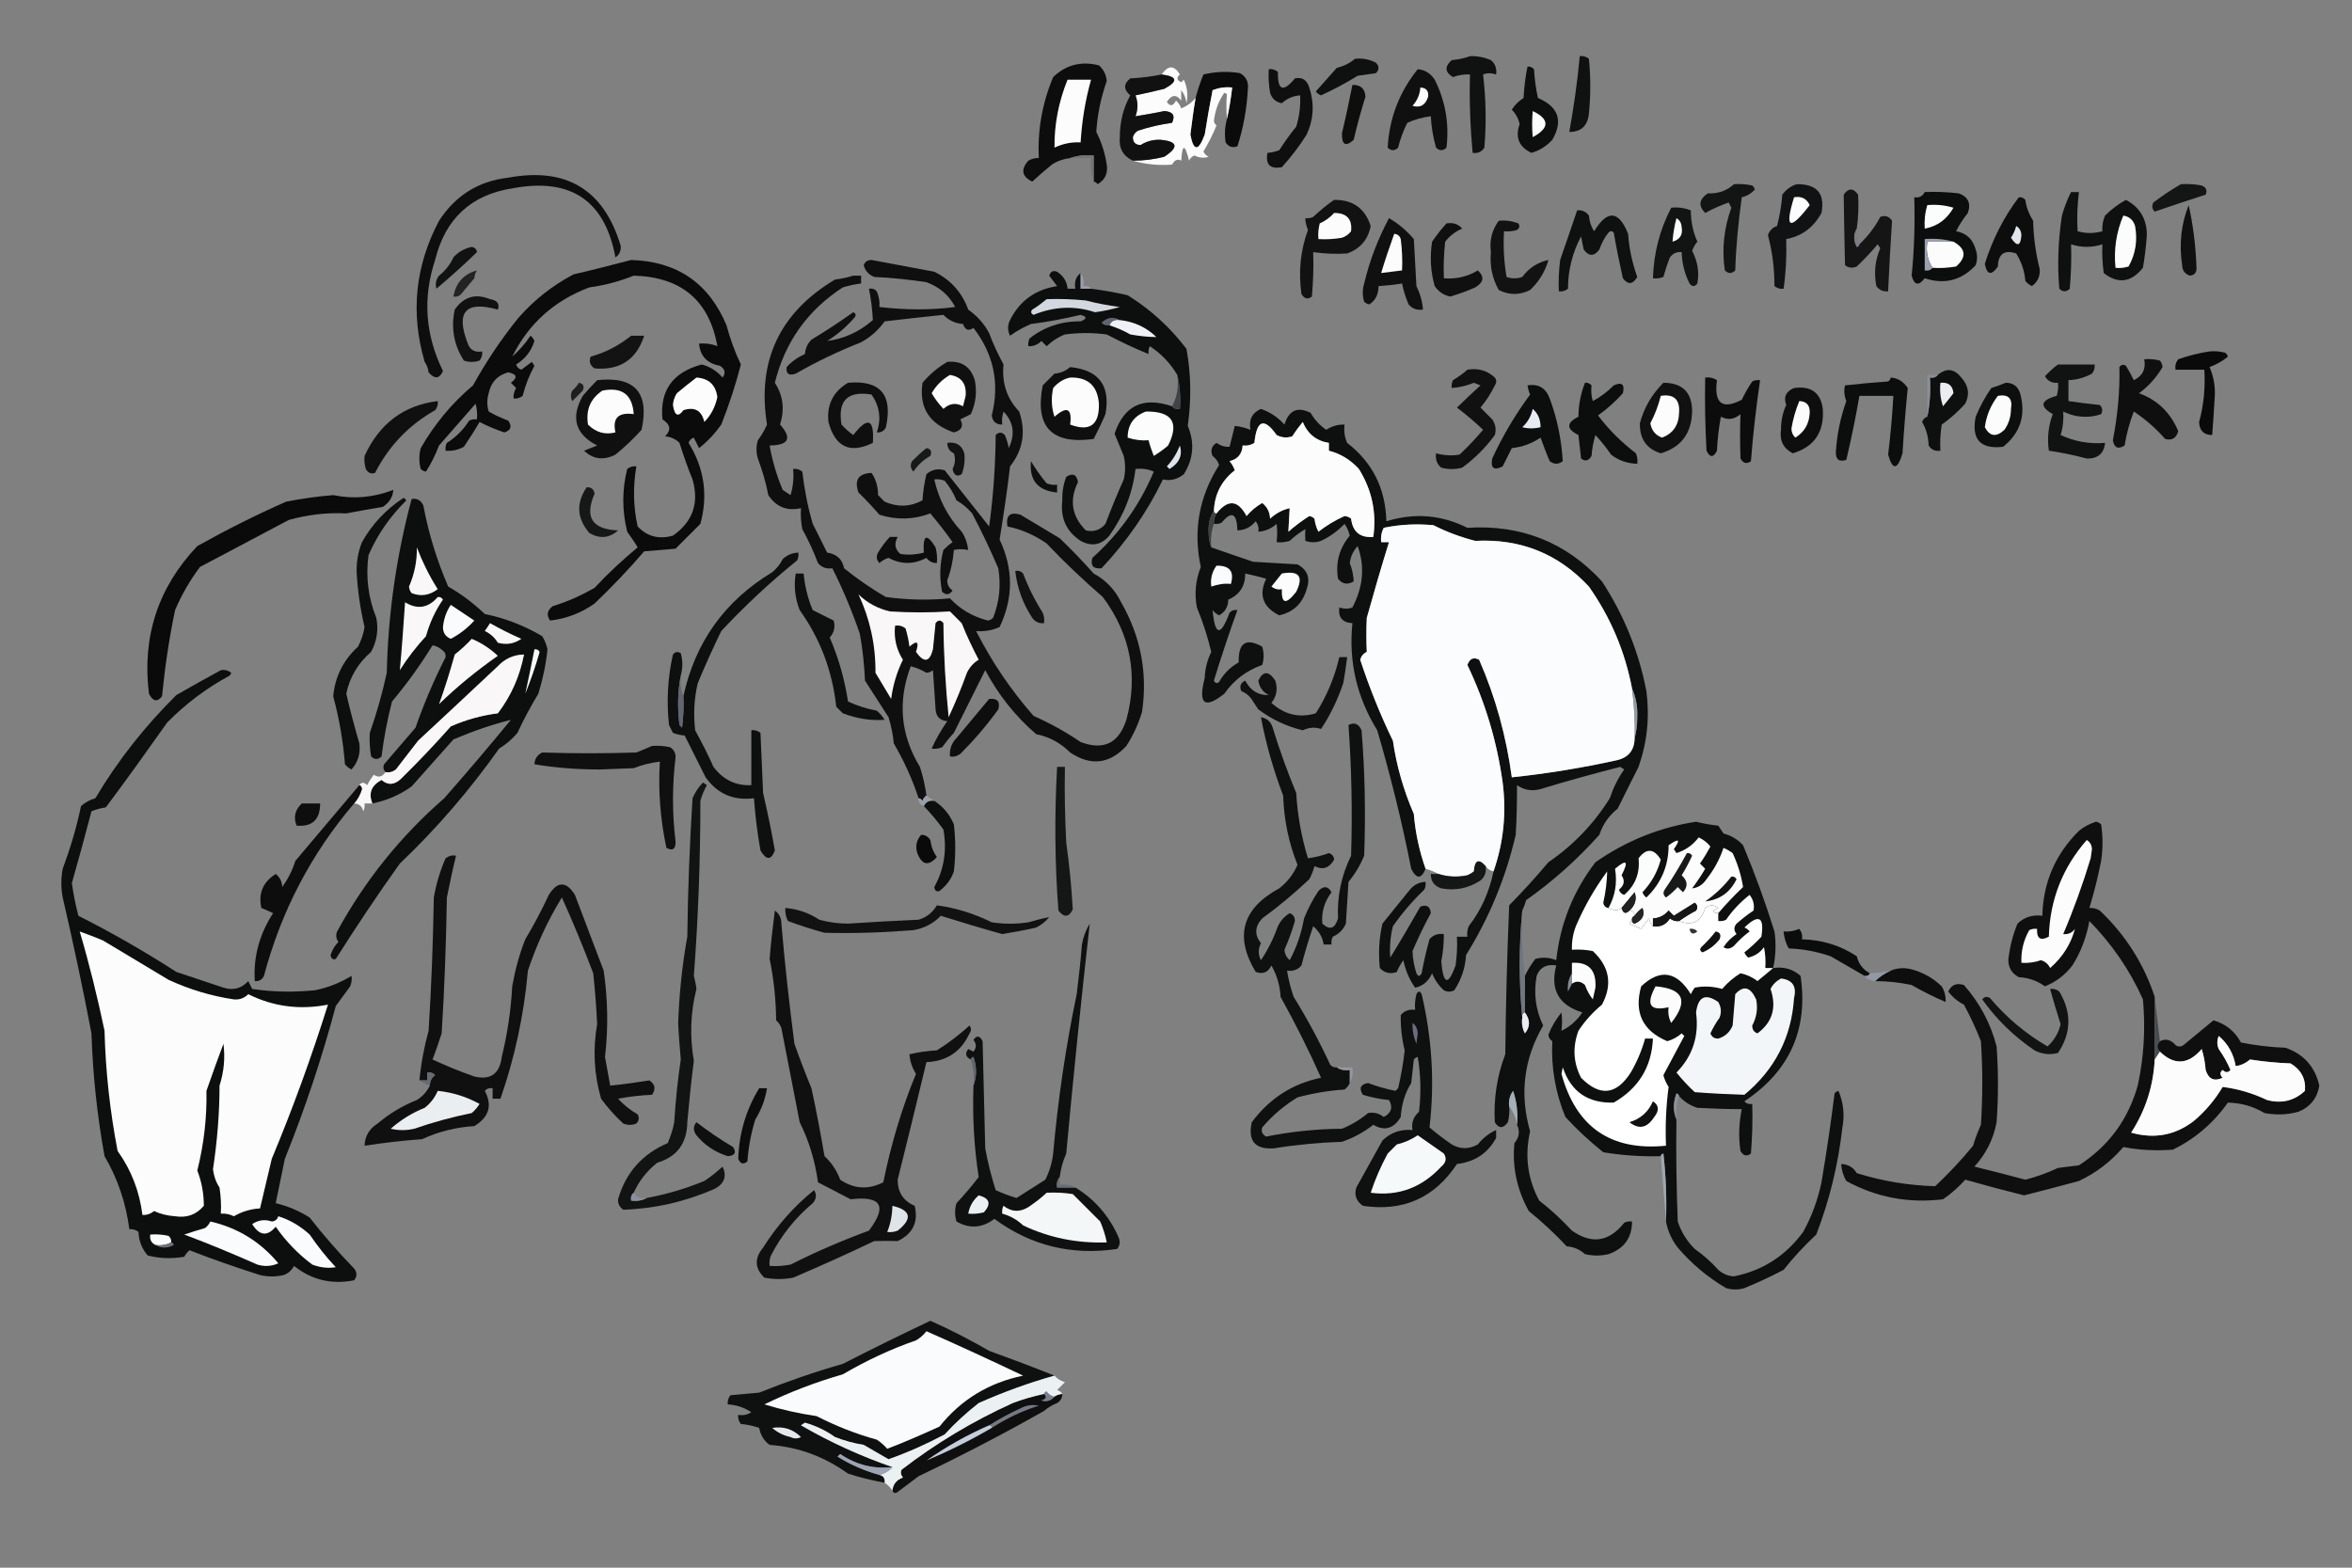 <?xml version="1.0" encoding="utf-8"?>
<!-- Generator: Adobe Illustrator 28.0.0, SVG Export Plug-In . SVG Version: 6.00 Build 0)  -->
<svg version="1.1" id="Слой_1" xmlns="http://www.w3.org/2000/svg" xmlns:xlink="http://www.w3.org/1999/xlink" x="0px" y="0px"
	 viewBox="0 0 900 600" style="enable-background:new 0 0 900 600;" xml:space="preserve">
<rect x="0" y="0" width="900" height="600" fill="#808080" stroke="none"/>
<style type="text/css">
	.st0{fill-rule:evenodd;clip-rule:evenodd;fill:#101111;}
	.st1{fill-rule:evenodd;clip-rule:evenodd;fill:#0F1010;}
	.st2{fill-rule:evenodd;clip-rule:evenodd;fill:#0C0D0C;}
	.st3{fill-rule:evenodd;clip-rule:evenodd;fill:#0F0F0F;}
	.st4{fill-rule:evenodd;clip-rule:evenodd;fill:#101010;}
	.st5{fill-rule:evenodd;clip-rule:evenodd;fill:#0D0E0E;}
	.st6{fill-rule:evenodd;clip-rule:evenodd;fill:#0B0B0B;}
	.st7{fill-rule:evenodd;clip-rule:evenodd;fill:#FCFCFC;}
	.st8{fill-rule:evenodd;clip-rule:evenodd;fill:#0E0E0D;}
	.st9{fill-rule:evenodd;clip-rule:evenodd;fill:#111112;}
	.st10{fill-rule:evenodd;clip-rule:evenodd;fill:#707476;}
	.st11{fill-rule:evenodd;clip-rule:evenodd;fill:#0E0E0E;}
	.st12{fill-rule:evenodd;clip-rule:evenodd;fill:#141515;}
	.st13{fill-rule:evenodd;clip-rule:evenodd;fill:#131414;}
	.st14{fill-rule:evenodd;clip-rule:evenodd;fill:#111213;}
	.st15{fill-rule:evenodd;clip-rule:evenodd;fill:#151516;}
	.st16{fill-rule:evenodd;clip-rule:evenodd;fill:#0C0D0D;}
	.st17{fill-rule:evenodd;clip-rule:evenodd;fill:#0D0D0D;}
	.st18{fill-rule:evenodd;clip-rule:evenodd;fill:#121213;}
	.st19{fill-rule:evenodd;clip-rule:evenodd;fill:#0F100F;}
	.st20{fill-rule:evenodd;clip-rule:evenodd;fill:#121313;}
	.st21{fill-rule:evenodd;clip-rule:evenodd;fill:#101011;}
	.st22{fill-rule:evenodd;clip-rule:evenodd;fill:#121212;}
	.st23{fill-rule:evenodd;clip-rule:evenodd;fill:#767D86;}
	.st24{fill-rule:evenodd;clip-rule:evenodd;fill:#E2E7ED;}
	.st25{fill-rule:evenodd;clip-rule:evenodd;fill:#111212;}
	.st26{fill-rule:evenodd;clip-rule:evenodd;fill:#9BA1AE;}
	.st27{fill-rule:evenodd;clip-rule:evenodd;fill:#232324;}
	.st28{fill-rule:evenodd;clip-rule:evenodd;fill:#9A9FAE;}
	.st29{fill-rule:evenodd;clip-rule:evenodd;fill:#111111;}
	.st30{fill-rule:evenodd;clip-rule:evenodd;fill:#D3D8E0;}
	.st31{fill-rule:evenodd;clip-rule:evenodd;fill:#EEF2F7;}
	.st32{fill-rule:evenodd;clip-rule:evenodd;fill:#616470;}
	.st33{fill-rule:evenodd;clip-rule:evenodd;fill:#131314;}
	.st34{fill-rule:evenodd;clip-rule:evenodd;fill:#090A09;}
	.st35{fill-rule:evenodd;clip-rule:evenodd;fill:#0E0F0F;}
	.st36{fill-rule:evenodd;clip-rule:evenodd;fill:#414447;}
	.st37{fill-rule:evenodd;clip-rule:evenodd;fill:#0B0C0B;}
	.st38{fill-rule:evenodd;clip-rule:evenodd;fill:#0F0F10;}
	.st39{fill-rule:evenodd;clip-rule:evenodd;fill:#EAEEF0;}
	.st40{fill-rule:evenodd;clip-rule:evenodd;fill:#1E1E1F;}
	.st41{fill-rule:evenodd;clip-rule:evenodd;fill:#888E96;}
	.st42{fill-rule:evenodd;clip-rule:evenodd;fill:#E6EAF1;}
	.st43{fill-rule:evenodd;clip-rule:evenodd;fill:#181919;}
	.st44{fill-rule:evenodd;clip-rule:evenodd;fill:#DEE4EB;}
	.st45{fill-rule:evenodd;clip-rule:evenodd;fill:#0A0A0B;}
	.st46{fill-rule:evenodd;clip-rule:evenodd;fill:#161717;}
	.st47{fill-rule:evenodd;clip-rule:evenodd;fill:#3D4340;}
	.st48{fill-rule:evenodd;clip-rule:evenodd;fill:#0E0F0E;}
	.st49{fill-rule:evenodd;clip-rule:evenodd;fill:#FBFCFD;}
	.st50{fill-rule:evenodd;clip-rule:evenodd;fill:#FAFBFC;}
	.st51{fill-rule:evenodd;clip-rule:evenodd;fill:#F9F7F7;}
	.st52{fill-rule:evenodd;clip-rule:evenodd;fill:#939AA3;}
	.st53{fill-rule:evenodd;clip-rule:evenodd;fill:#626671;}
	.st54{fill-rule:evenodd;clip-rule:evenodd;fill:#151616;}
	.st55{fill-rule:evenodd;clip-rule:evenodd;fill:#0D0E0D;}
	.st56{fill-rule:evenodd;clip-rule:evenodd;fill:#989EA8;}
	.st57{fill-rule:evenodd;clip-rule:evenodd;fill:#0A0A0A;}
	.st58{fill-rule:evenodd;clip-rule:evenodd;fill:#121312;}
	.st59{fill-rule:evenodd;clip-rule:evenodd;fill:#FFFFFF;}
	.st60{fill-rule:evenodd;clip-rule:evenodd;fill:#202122;}
	.st61{fill-rule:evenodd;clip-rule:evenodd;fill:#161616;}
	.st62{fill-rule:evenodd;clip-rule:evenodd;fill:#232525;}
	.st63{fill-rule:evenodd;clip-rule:evenodd;fill:#333436;}
	.st64{fill-rule:evenodd;clip-rule:evenodd;fill:#0B0C0C;}
	.st65{fill-rule:evenodd;clip-rule:evenodd;fill:#9398A8;}
	.st66{fill-rule:evenodd;clip-rule:evenodd;fill:#70757F;}
	.st67{fill-rule:evenodd;clip-rule:evenodd;fill:#878C97;}
	.st68{fill-rule:evenodd;clip-rule:evenodd;fill:#F3F6F8;}
	.st69{fill-rule:evenodd;clip-rule:evenodd;fill:#484C4F;}
	.st70{fill-rule:evenodd;clip-rule:evenodd;fill:#E9EEF3;}
	.st71{fill-rule:evenodd;clip-rule:evenodd;fill:#6A6D7B;}
	.st72{fill-rule:evenodd;clip-rule:evenodd;fill:#9397A0;}
	.st73{fill-rule:evenodd;clip-rule:evenodd;fill:#62666D;}
	.st74{fill-rule:evenodd;clip-rule:evenodd;fill:#676B72;}
	.st75{fill-rule:evenodd;clip-rule:evenodd;fill:#EBEEF1;}
	.st76{fill-rule:evenodd;clip-rule:evenodd;fill:#A6AEB8;}
	.st77{fill-rule:evenodd;clip-rule:evenodd;fill:#8C919A;}
	.st78{fill-rule:evenodd;clip-rule:evenodd;fill:#9FA6AE;}
	.st79{fill-rule:evenodd;clip-rule:evenodd;fill:#F5F9FA;}
	.st80{fill-rule:evenodd;clip-rule:evenodd;fill:#686E78;}
	.st81{fill-rule:evenodd;clip-rule:evenodd;fill:#8B8F9E;}
	.st82{fill-rule:evenodd;clip-rule:evenodd;fill:#F3F7F8;}
	.st83{fill-rule:evenodd;clip-rule:evenodd;fill:#EBF0F3;}
	.st84{fill-rule:evenodd;clip-rule:evenodd;fill:#DFE4E8;}
	.st85{fill-rule:evenodd;clip-rule:evenodd;fill:#6E717B;}
	.st86{fill-rule:evenodd;clip-rule:evenodd;fill:#797F8D;}
	.st87{fill-rule:evenodd;clip-rule:evenodd;fill:#757986;}
	.st88{fill-rule:evenodd;clip-rule:evenodd;fill:#E3E8EC;}
	.st89{fill-rule:evenodd;clip-rule:evenodd;fill:#C6CCDB;}
	.st90{fill-rule:evenodd;clip-rule:evenodd;fill:#9DA3B2;}
</style>
<g>
	<path class="st0" d="M562.5,21.5c2.8-0.1,5.4,0.4,8,1.5c1.7,1.4,2.3,3.3,2,5.5c-1.8-0.6-3.5-0.6-5,0c1.1,9.3,1.3,18.6,0.5,28
		c-1,1.6-2.5,2.3-4.5,2c-0.9-10-1.3-20-1-30c-2.2-0.1-4.4,0.2-6.5,1c-3.1-1.8-3.3-4-0.5-6.5C558,22.8,560.4,22.3,562.5,21.5z"/>
</g>
<g>
	<path class="st0" d="M604.5,21.5c1.3-0.2,2.5,0.2,3.5,1c0.7,7,0.7,14,0,21c-0.5,4.7-3,7-7.5,7C602.2,41,603.6,31.3,604.5,21.5z"/>
</g>
<g>
	<path class="st1" d="M518.5,22.5c2.8-0.3,5.5,0.2,8,1.5c1.3,1.3,1.3,2.7,0,4c-2.3,0.3-4.7,0.7-7,1c-4.5,2.8-9.2,5.3-14,7.5
		c-0.8-0.3-1.5-0.8-2-1.5c2.7-3,5.3-6,8-9C514.2,25.3,516.5,24.2,518.5,22.5z"/>
</g>
<g>
	<path class="st2" d="M418.5,69.5c0-3.3,0-6.7,0-10c-3.2-0.3-6.2,0-9,1c-2.5,0.3-4.9,1.1-7,2.5c-2.6,2.1-5.1,4.3-7.5,6.5
		c-4-1.9-4.5-4.6-1.5-8c1.2-0.7,2.6-1.1,4-1c-0.5-10.7,1.3-21,5.5-31c4.9-4.7,10.7-6.2,17.5-4.5c1.8,1.6,2.8,3.6,3,6
		c-2.2,6.3-3.6,12.8-4,19.5c2,3.9,3.3,8,4,12.5c0.5,3.3-0.6,5.8-3.5,7.5C419.6,69.9,419.1,69.6,418.5,69.5z"/>
</g>
<g>
	<path class="st3" d="M485.5,26.5c1.3-0.2,2.5,0.2,3.5,1c-0.2,7.1,2,8,6.5,2.5c2.8-0.6,4.6,0.6,5.5,3.5c2,6.1,1.7,12.1-1,18
		c-2.8,4.5-6,8.6-9.5,12.5c-4.5,0.8-6.3-1-5.5-5.5c1.4-0.1,2.9-0.4,4.5-1c2-3.1,4.1-6.1,6.5-9c1.2-3.9,1.7-7.9,1.5-12
		c-2.7,0.2-5,1.2-7,3c-2.3-0.4-3.8-1.8-4.5-4C485.5,32.5,485.3,29.5,485.5,26.5z"/>
</g>
<g>
	<path class="st4" d="M542.5,26.5c2.8,0.2,4.9,1.6,6.5,4c4.1,8.2,5.6,16.9,4.5,26c-1.3,1.3-2.7,1.3-4,0c-1.1-3.9-1.8-7.9-2-12
		c-3.1,0.4-6.1,1.2-9,2.5c-1.5,3-2.7,6.2-3.5,9.5c-1.3,1.3-2.7,1.3-4,0C531.6,45.3,535.4,35.3,542.5,26.5z"/>
</g>
<g>
	<path class="st5" d="M584.5,25.5c1-0.1,1.8,0.2,2.5,1c0.2,3.7,0.7,7.4,1.5,11c7.9,3.4,9.7,8.7,5.5,16c-2.2,2.4-4.8,4.1-8,5
		c-4.8-2.3-6.3-6-4.5-11c-0.5-2.2-1.5-4-3-5.5c1.1-1.8,2.6-3.3,4.5-4.5C583.2,33.4,583.7,29.4,584.5,25.5z"/>
</g>
<g>
	<path class="st6" d="M469.5,45.5c0.9-3.8,1.5-7.8,2-12c-2.6-0.3-5.1,0.1-7.5,1c-1.1,5.6-2.1,11.3-3,17c-2.4,6.5-4.3,6.5-5.5,0
		c0.6-4.7,1.2-9.4,2-14c0.8-3.1,1.8-6.1,3-9c4.6-1.1,9.3-1.3,14-0.5c2.3,1.3,3.3,3.3,3,6c-0.4,7.6-1.7,14.9-4,22
		c-1.9,0.7-3.4,0.2-4.5-1.5C468.5,51.5,468.7,48.5,469.5,45.5z"/>
</g>
<g>
	<path class="st7" d="M408.5,30.5c3,0,6,0,9,0c-2.2,7.8-3.5,15.8-4,24c-3.5-0.2-6.8,0.5-10,2C403.4,47.6,405.1,38.9,408.5,30.5z"/>
</g>
<g>
	<path class="st8" d="M517.5,32.5c3.1-0.1,4.8,1.4,5,4.5c-1.7,5.4-3.2,10.9-4.5,16.5c-3.1,2.8-4.6,2-4.5-2.5
		C515,44.8,516.3,38.6,517.5,32.5z"/>
</g>
<g>
	<path class="st7" d="M457.5,37.5c-0.8,4.6-1.4,9.3-2,14c1.2,6.5,3.1,6.5,5.5,0c0.9-5.7,1.9-11.4,3-17c2.4-0.9,4.9-1.3,7.5-1
		c-0.5,4.2-1.1,8.2-2,12c-0.3-3.3-0.3-6.5,0-9.5c-0.3-0.2-0.7-0.3-1-0.5c-2.3,3.3-3.6,7-4,11c0.2,0.6,0.5,1.1,1,1.5
		c-1.4,3.5-3.1,6.8-5,10c0.4,0.9,1.1,1.6,2,2c-1.9,0.6-3.7,0.4-5.5-0.5c-0.9,0.4-1.6,1.1-2,2c-1.6-6.5-2.6-6.5-3,0
		c-1.4-0.8-2.5-0.3-3.5,1.5c-5.2,0.4-10.2-0.1-15-1.5c4.1,0,8.1-0.5,12-1.5c5.7-3.7,5.2-5.9-1.5-6.5c-2.8-0.1-5.3,0.6-7.5,2
		c-2,0-3-1-3-3c0.3-1.1,1-2,2-2.5c4.2-1.4,8.6-2.4,13-3c1.3-2.8,0.3-4.3-3-4.5c-3.7,0.8-7.3,1.4-11,2c1-2.7,1-5.4,0-8
		c3.7-0.8,7.4-1.6,11-2.5c5.4-2.9,5.1-4.7-1-5.5c2.5-3.6,4.8-3.6,7,0c-1.4,1.2-1.2,2.2,0.5,3c0.3-0.3,0.7-0.7,1-1
		c1.3,2.9,1.7,5.9,1,9c-0.2-1.9-0.9-3.6-2-5c0,1.3,0,2.7,0,4c-1.9-2.5-3.7-2.3-5.5,0.5c1.2,1.8,2.4,1.7,3.5-0.5c0.9,0.8,1.6,1.8,2,3
		C454.2,40.6,456,39.3,457.5,37.5z"/>
</g>
<g>
	<path class="st7" d="M543.5,33.5c2.2,0.1,3.2,1.2,3,3.5c-1,3.2-3,4.4-6,3.5C542.3,38.5,543.3,36.2,543.5,33.5z"/>
</g>
<g>
	<path class="st9" d="M444.5,28.5c6.1,0.8,6.4,2.6,1,5.5c-3.6,0.9-7.3,1.7-11,2.5c1,2.6,1,5.3,0,8c3.7-0.6,7.3-1.2,11-2
		c3.3,0.2,4.3,1.7,3,4.5c-4.4,0.6-8.8,1.6-13,3c-1,0.5-1.7,1.4-2,2.5c0,2,1,3,3,3c2.2-1.4,4.7-2.1,7.5-2c6.7,0.6,7.2,2.8,1.5,6.5
		c-3.9,1-7.9,1.5-12,1.5c-3.8-1.8-5.4-4.8-5-9c0-5.8,1.3-11.1,4-16c-2.6-2.2-2.6-4.4,0-6.5C436.6,29.8,440.6,29.3,444.5,28.5z"/>
</g>
<g>
	<path class="st7" d="M586.5,42.5c6.5,3.1,6.5,6.5,0,10C586.2,49.3,586.2,46,586.5,42.5z"/>
</g>
<g>
	<path class="st10" d="M409.5,60.5c2.8-1,5.8-1.3,9-1c0,3.3,0,6.7,0,10c-1-2.8-1.3-5.8-1-9C414.8,60.5,412.2,60.5,409.5,60.5z"/>
</g>
<g>
	<path class="st11" d="M166.5,99.5c-4.8,14.5-3.8,28.6,3,42.5c-1.3,3-3.2,3.2-5.5,0.5c-0.2-1.6-0.7-2.9-1.5-4
		c-5.5-18.8-3.6-36.8,5.5-54c6.3-9.7,15.1-15.2,26.5-16.5c22.2-4.1,36.5,4.5,43,26c0.2,2-0.5,3.5-2,4.5c-4-21.7-17-30.5-39-26.5
		C180.4,74.4,170.4,83.6,166.5,99.5z"/>
</g>
<g>
	<path class="st12" d="M834.5,70.5c2.7-0.2,5.4,0,8,0.5c1.7,0.7,2.2,1.9,1.5,3.5c-6.6,2.1-13.1,4.3-19.5,6.5c-1-1-1.2-2.2-0.5-3.5
		C827.4,74.9,830.9,72.6,834.5,70.5z"/>
</g>
<g>
	<path class="st13" d="M663.5,70.5c2.4-0.2,4.7,0,7,0.5c0.5,0.4,0.8,0.9,1,1.5c-1.3,1.5-2.9,2.5-5,3c-1.3,9.3-2.2,18.6-2.5,28
		c-1.3,1.3-2.7,1.3-4,0c-1.2-8.2-0.3-16.2,2.5-24c-0.3-0.7-0.7-1.3-1-2c-3.1,1.1-6.1,2.4-9,4c-2.7-2.7-2.4-5.2,1-7.5
		C657.4,74.2,660.8,73,663.5,70.5z"/>
</g>
<g>
	<path class="st14" d="M687.5,70.5c7.7-0.1,10.9,3.5,9.5,11c-3,5.5-7.5,8.9-13.5,10c0.2,6.4-0.1,12.7-1,19c-1.3,0.2-2.5-0.2-3.5-1
		c0-6.7-0.8-13.2-2.5-19.5c0.6-1.7,1.7-2.9,3.5-3.5c1-3.9,1.7-7.9,2-12C683.5,72.5,685.3,71.2,687.5,70.5z"/>
</g>
<g>
	<path class="st15" d="M710.5,87.5c-1.3,2.2-1.3,4.5,0,7c0.6-0.1,0.9-0.5,1-1c3.2-3,5.9-6.5,8-10.5c1.9-0.7,3.4-0.2,4.5,1.5
		c-0.6,9-1.1,18-1.5,27c-1.9,0.2-3.4-0.5-4.5-2c-1-5.1-0.5-9.9,1.5-14.5c-0.3-0.5-0.7-1-1-1.5c-2.5,3-5.2,5.8-8,8.5
		c-1.6,0.7-3.1,0.6-4.5-0.5c-0.2-9.1-0.4-18.1-0.5-27c1.8-2.6,3.7-2.6,5.5,0C711.3,78.8,711.1,83.2,710.5,87.5z"/>
</g>
<g>
	<path class="st16" d="M736.5,73.5c4.3-0.2,8.7,0,13,0.5c3.6,1.3,4.8,3.8,3.5,7.5c-1.8,2.3-3.3,4.6-4.5,7c3.9,0.7,6.4,3,7.5,7
		c0.7,2,0.7,4,0,6c-5.4,5.8-11.9,7.5-19.5,5c-2.3,3-4,2.7-5-1c1-9.9,1.3-19.9,1-30C734.4,75.8,735.7,75.1,736.5,73.5z"/>
</g>
<g>
	<path class="st1" d="M792.5,73.5c1,0,2,0,3,0c-0.6,5-0.8,10-0.5,15c3.1,0.9,6.3,0.9,9.5,0c-0.2-2.1,0.2-4.1,1-6
		c2.4-2.4,5.1-4.4,8-6c5.4,2.9,8,7.4,8,13.5c-0.3,4.2-0.8,8.4-1.5,12.5c-4.5,5.6-9.5,6.3-15,2c-0.5-3.7-0.7-7.3-0.5-11
		c-4,1.3-8,1.3-12,0c0.2,5.7,0,11.3-0.5,17c-1.3,1.3-2.7,1.3-4,0c-0.8-9.4-0.4-18.7,1-28C789.9,79.4,791,76.4,792.5,73.5z"/>
</g>
<g>
	<path class="st17" d="M772.5,75.5c1-0.1,1.8,0.2,2.5,1c0.4,2.9,1.4,5.5,3,8c0.1,6.3,1,12.5,2.5,18.5c0.2,2.8-0.8,4.9-3,6.5
		c-1-0.5-1.8-1.1-2.5-2c-0.3-3.8-1.5-7.3-3.5-10.5c-4.5-1.5-6.9,0.2-7,5c-2.5,3.6-4.2,3.2-5-1C762.4,91.7,766.7,83.2,772.5,75.5z"/>
</g>
<g>
	<path class="st7" d="M686.5,75.5c2.8-0.5,4.8,0.5,6,3C684.8,88.5,682.8,87.5,686.5,75.5z"/>
</g>
<g>
	<path class="st18" d="M510.5,76.5c7.1-0.1,11.8,3.2,14,10c-1,5.2-4,8.7-9,10.5c-4.3,0.3-8.7,0.1-13-0.5c0.2,5.7,0,11.3-0.5,17
		c-1.6,1.2-2.9,0.9-4-1c-1.2-8.4-0.4-16.6,2.5-24.5c-0.6-1.4-1-2.9-1-4.5c1.1,0.1,2.1,0,3-0.5C505.1,80.6,507.7,78.4,510.5,76.5z"/>
</g>
<g>
	<path class="st19" d="M837.5,78.5c1.7,7.6,2.7,15.6,3,24c0.1,1.8-0.8,2.8-2.5,3c-1.9-0.6-2.9-1.9-3-4
		C833.8,93.5,834.6,85.8,837.5,78.5z"/>
</g>
<g>
	<path class="st20" d="M639.5,79.5c2.6-0.3,5.1,0.1,7.5,1c0,4.2,0.8,8.2,2.5,12c-0.9,1-1.5,2.2-2,3.5c2.1,4,2.8,8.2,2,12.5
		c-1,1.3-2,1.3-3,0c-1.9-3.8-2.9-7.8-3-12c-1.9-0.2-3.4,0.5-4.5,2c-1,2.5-1.8,5-2.5,7.5c-1.3,0.5-2.6,0.7-4,0.5
		C632.8,96.9,635.1,87.9,639.5,79.5z"/>
</g>
<g>
	<path class="st1" d="M603.5,80.5c1.9-0.2,3.4,0.5,4.5,2c0.2,2.2,0.8,4.2,2,6c5.1-8.3,9.4-8,13,1c0.4,5.7,1.6,11.2,3.5,16.5
		c-1.7,2.9-3.5,3.1-5.5,0.5c-1.3-5.8-2.5-11.7-3.5-17.5c-0.7-0.7-1.3-0.7-2,0c-1.5,1.9-2.7,4.1-3.5,6.5c-2,2.7-4,2.7-6,0
		c-0.3-1.7-0.7-3.3-1-5c-3.3,6.2-5,12.9-5,20c-1,0.8-2.2,1.2-3.5,1c-0.2-4,0-8,0.5-12C599.2,93.1,601.4,86.8,603.5,80.5z"/>
</g>
<g>
	<path class="st7" d="M737.5,78.5c3.4-0.3,6.7,0,10,1c-2.5,4.4-6.1,7.1-11,8C736.3,84.4,736.6,81.4,737.5,78.5z"/>
</g>
<g>
	<path class="st21" d="M531.5,83.5c3.6,2.1,6.7,4.7,9.5,8c0.3,6,0.7,12,1,18c1.4,2.9,2.3,5.9,2.5,9c-2.2,0.3-4.1-0.3-5.5-2
		c-1.1-2.6-2-5.3-2.5-8c-3,0.5-6,0.8-9,1c0,3.1-1.1,5.4-3.5,7c-0.8-0.1-1.4-0.5-2-1c-0.7-2.3-0.7-4.7,0-7
		C524.1,99.7,527.3,91.4,531.5,83.5z"/>
</g>
<g>
	<path class="st7" d="M641.5,83.5c1.2,0.7,1.9,1.8,2,3.5c0.5,2.9-0.7,4.7-3.5,5.5C640.2,89.5,640.7,86.5,641.5,83.5z"/>
</g>
<g>
	<path class="st4" d="M553.5,85.5c2.5-0.4,4.5,0.2,6,2c-2.6,1.1-4.8,2.8-6.5,5c-0.5,4.7-0.7,9.3-0.5,14c4.7,0.4,9-0.6,13-3
		c2.6,2.4,2.3,4.5-1,6.5c-3.1,1.4-6.3,2.5-9.5,3.5c-2.5-0.5-4.5-1.8-6-4c-1.6-5.6-1.9-11.2-1-17C549.7,90,551.5,87.7,553.5,85.5z"/>
</g>
<g>
	<path class="st22" d="M573.5,84.5c2.6-0.3,5.1,0.1,7.5,1c0.6,0.9,0.5,1.8-0.5,2.5c-1.6,0.5-3.3,0.7-5,0.5c-0.3,5.9,0,11.8,1,17.5
		c2,0.7,4,0.7,6,0c2.6-3.5,5.9-5.6,10-6.5c-1.2,4.4-3.6,8.3-7,11.5c-4,2-8,2-12,0c-2.5-4.5-3.5-9.3-3-14.5
		C569.9,92,570.9,88,573.5,84.5z"/>
</g>
<g>
	<path class="st7" d="M510.5,81.5c4.8,0,7,2.3,6.5,7c-0.9,1.2-2.1,2-3.5,2.5c-3,0.5-6,0.7-9,0.5c-0.2-2,0-4,0.5-6
		C507.2,84.5,509,83.2,510.5,81.5z"/>
</g>
<g>
	<path class="st23" d="M710.5,87.5c-0.3,2.2,0,4.2,1,6c-0.1,0.5-0.4,0.9-1,1C709.2,92,709.2,89.7,710.5,87.5z"/>
</g>
<g>
	<path class="st7" d="M812.5,82.5c2.3,0.4,3.8,1.7,4.5,4c1,5.5,0.2,10.7-2.5,15.5c-1.6,0.5-3.3,0.7-5,0.5
		C808.8,95.5,809.8,88.8,812.5,82.5z"/>
</g>
<g>
	<path class="st24" d="M771.5,86.5c1.2,0.7,1.9,1.8,2,3.5c-0.3,4.2-1.6,4.6-4,1C770.4,89.6,771.1,88.1,771.5,86.5z"/>
</g>
<g>
	<path class="st7" d="M747.5,92.5c4.8,2.7,5.1,5.9,1,9.5c-3,0.5-6,0.7-9,0.5c-1.9-2.8-2.6-6.2-2-10
		C740.8,92.5,744.2,92.5,747.5,92.5z"/>
</g>
<g>
	<path class="st7" d="M533.5,89.5c1.2,0.1,2.1,0.7,2.5,2c0.5,4,0.7,8,0.5,12c-2.7,0.3-5.3,0.7-8,1C530,99.5,531.7,94.5,533.5,89.5z"
		/>
</g>
<g>
	<path class="st25" d="M182.5,96.5c-4.9,4.8-10.1,9.4-15.5,14c-0.5-1.8-0.2-3.5,1-5c2.4-1.9,4.3-4.3,5.5-7c1.9-2.1,4.2-3.4,7-4
		C181.7,94.7,182.4,95.4,182.5,96.5z"/>
</g>
<g>
	<path class="st26" d="M747.5,92.5c-3.3,0-6.7,0-10,0c-0.6,3.8,0.1,7.2,2,10c-0.7,0.9-1.7,1.2-3,1c0-4,0-8,0-12
		C740.4,91.2,744,91.5,747.5,92.5z"/>
</g>
<g>
	<path class="st6" d="M210.5,237.5c-1.5-2.1-1.1-3.9,1-5.5c5.6-1.7,10.9-4.1,16-7c5.1-5.5,10.6-10.6,16.5-15.5c-1.1-1.9-2.5-3.9-4-6
		c-2-8-2-16,0-24c1-0.8,2.2-1.2,3.5-1c-1.3,7.7-1.2,15.4,0.5,23c3.7,3.9,8.2,5,13.5,3.5c7.6-5.3,10.1-12.5,7.5-21.5
		c-1.9-4.6-3.5-9.3-5-14c-1.5-1.5-3.3-2.3-5.5-2.5c2.4-2.4,2.1-4.5-1-6.5c-1.1-11,3.9-18,15-21c3.2,0.8,5.8,2.5,8,5
		c1.3-1.8,0.9-3.3-1-4.5c-4.9-0.9-7.6-3.7-8-8.5c2.4-0.2,4.8,0.1,7,1c-3.1-17.5-13.8-26.5-32-27c-5.5,2.2-11.1,3.7-17,4.5
		c-13.3,5-23.2,13.8-29.5,26.5c2.7-2.4,5-5,7-8c0.7,0.5,1.2,1.2,1.5,2c-1.2,3.9-3.6,6.9-7,9c0.3,1,1,1.7,2,2c1.3-1,2.7-2,4-3
		c0.3,0.5,0.7,1,1,1.5c-2,3.7-3.5,7.5-4.5,11.5c-1,0.8-2.2,1.2-3.5,1c-0.1-1.4,0.3-2.8,1-4c-0.7-0.7-1.3-1.3-2-2c2.7-2,2.3-3.3-1-4
		c-4.1,1.1-6.6,3.7-7.5,8c-0.7,2.3-0.7,4.7,0,7c2.4,1.4,4.9,2.5,7.5,3.5c1.5,2.2,1,3.7-1.5,4.5c-3.3-1.1-6.4-2.4-9.5-4
		c-1.9,3.3-3.9,6.4-6,9.5c-2.2,1.2-4.5,1.7-7,1.5c-0.1-1.1,0-2.1,0.5-3c3.5-2.2,6.3-5,8.5-8.5c0.9-0.5,1.9-0.6,3-0.5
		c0.2-2,0-4-0.5-6c-4.7,5.3-9.3,10.7-14,16c-1.4,3.6-3,6.9-5,10c-0.8-0.1-1.4-0.5-2-1c-0.7-2.7-0.7-5.3,0-8c5.3-9.2,11.9-17.2,20-24
		c5.1-9.2,10.9-17.9,17.5-26c6-6.8,13-12.3,21-16.5c7.4-1.7,14.7-3.6,22-5.5c17.6,0.5,29.8,8.9,36.5,25c1.4,5.2,3.2,10.2,5.5,15
		c-2,7.8-4.5,15.4-7.5,23c-2.4,3.4-5.2,6.4-8.5,9c-0.7-1.3-1.3-2.7-2-4c-1,0.3-1.7,1-2,2c6,9.7,7.5,20,4.5,31
		c-3.2,3.2-6.3,6.3-9.5,9.5c-4,0.3-8,0.7-12,1c-6,7-12.4,13.7-19,20C222.4,234.6,216.7,236.8,210.5,237.5z"/>
</g>
<g>
	<path class="st3" d="M378.5,127.5c1.5,4.1,3.4,8.1,5.5,12c-0.7,7.1,1.3,13.1,6,18c2.6,7.7,1.5,14.7-3.5,21c-1.1,9.4-2.5,18.7-4,28
		c5.3,11.2,5.3,22.4,0,33.5c-3,1.3-6,1.8-9,1.5c6,11.8,13.3,22.6,22,32.5c6.3,2.8,12.3,6.1,18,10c8.8,3.3,14.6,0.5,17.5-8.5
		c4.6-17,1.6-32.7-9-47c-7.5-6.5-14.7-13.3-21.5-20.5c-4.6-3.2-9.6-5.4-15-6.5c-0.7-4.2,1-5.7,5-4.5c5,3,10,6,15,9
		c4.6,4.4,8.9,8.9,13,13.5c4.6,2.5,8.1,6.1,10.5,11c7.5,13.1,10.2,27.1,8,42c-1.4,4.6-3.4,9-6,13c-6.4,6.9-13.6,7.8-21.5,2.5
		c-3.6-3.6-7.9-6-13-7c-8-6.9-14.5-15.1-19.5-24.5c-4,8-8,16-12,24c-1.6,1.7-3.1,3.6-4.5,5.5c-1.3,0.5-2.6,0.7-4,0.5
		c1.6-3.6,3.6-7.1,6-10.5c-2.8-0.2-4.3-1.7-4.5-4.5c-0.3-5-0.7-10-1-15c-0.7,0.6-1.6,0.9-2.5,1c-2-1.2-4-2-6-2.5
		c-5.1,13.5-3.9,26.3,3.5,38.5c1.2,3.6,2,7.3,2.5,11c-0.7,0.4-1.2,1.1-1.5,2c-0.4-0.6-0.9-0.9-1.5-1c-2.4-7.3-5.6-14.3-9.5-21
		c-0.3-3.4-1-6.7-2-10c-3-4.7-6-9.3-9-14c-0.3-6.1-0.9-12.1-2-18c-3-8.7-6.5-17.1-10.5-25c-2.2,0.3-4.1-0.3-5.5-2
		c-1.7-4.5-3.7-8.8-6-13c-0.5-2.6-0.7-5.3-0.5-8c-5.4,1.2-9.5-0.5-12.5-5c-0.9-4.8-2.3-9.4-4-14c-0.7-2.3-0.7-4.7,0-7
		c1.4-1.9,2.6-3.9,3.5-6c-3.9-24.3,4.8-42.8,26-55.5c2.4-0.3,4.8-0.8,7-1.5c1,0,2,0,3,0c0,1,0,2,0,3c-2.4,0.3-4.7,0.8-7,1.5
		c-13.4,8.7-22.1,20.8-26,36.5c3.2,4.9,3.8,10.2,2,16c4.7,5.3,3.3,7.9-4,8c1,5.8,2.7,11.5,5,17c1,0.7,2,1.3,3,2c1-3.3,1.3-6.6,1-10
		c1.3-0.2,2.5,0.2,3.5,1c0.8,6.8,2.1,13.5,4,20c1.8,3.6,3.7,7.3,5.5,11c3.6,0.5,5.8,2.5,6.5,6c5.1,4.1,10.4,7.8,16,11
		c8.2,1.1,16.3,1.3,24.5,0.5c3.9,4.2,8.7,7,14.5,8.5c0.8-0.1,1.4-0.5,2-1c2.4-6.1,3.1-12.4,2-19c-3.1-7.2-6.4-14.2-10-21
		c-1.7-2-3.7-3.7-6-5c-1.1-2.7-2.6-5.2-4.5-7.5c-1.3-0.5-2.6-0.7-4-0.5c1.7,7.6,5.2,14.3,10.5,20c1.4,2.1,2.2,4.5,2.5,7
		c-2-0.4-3.9-0.4-5.5,0c-0.3,4-1.1,7.8-2.5,11.5c-0.1,1.7,0.6,3,2,4c-1.1,1.7-2.5,1.9-4,0.5c-1.1-5.3-0.9-10.7,0.5-16
		c1.1-1.1,2.2-2.1,3.5-3c-2.7-3.9-5.6-7.5-8.5-11c-6.4,2.4-12.9,2.6-19.5,0.5c-2.6-3-5.2-5.8-8-8.5c-1.7-4.8,0-7.3,5-7.5
		c1.7,2.5,2.5,5.3,2.5,8.5c0.8,0.8,1.7,1.7,2.5,2.5c5,2.2,9.8,2,14.5-0.5c0.2-3.4,0.7-6.7,1.5-10c2-1.8,4.4-2.3,7-1.5
		c5.7,7.2,11.3,14.3,17,21.5c1.6-11.6,2.4-23.3,2.5-35c1.2-1.2,2.3-1.2,3.5,0c0.7,1.6,1.2,3.3,1.5,5c2.5-5.2,1.9-9.9-2-14
		c-0.5,1.6-0.7,3.3-0.5,5c-2.3,0-3.7-1.1-4-3.5c3.1-12.4,0.7-23.5-7-33.5c-1.9,1.3-3.2,0.8-4-1.5c-3-0.2-5.5-1.4-7.5-3.5
		c-7.5,0.8-15,1.6-22.5,2.5c-2.4,3.4-5.4,6-9,8c-8.6,3.4-17,7.4-25,12c-2.6,0.9-3.8,0.1-3.5-2.5c2-2.2,4.3-3.8,7-5
		c0.2-2.2,1-4,2.5-5.5c5.5-3.3,10.8-6.8,16-10.5c1,0.5,1.2,1.2,0.5,2c-3.1,3.6-6.6,6.6-10.5,9c6.4-0.8,12.2-3.4,17.5-8
		c-0.2-4-0.7-8-1.5-12c1.2-0.2,2.2,0.1,3,1c0.8,1.9,1.2,3.9,1,6c10.2,1.2,19.8,1.2,29,0c-2.4-4.6-6.1-7.7-11-9.5
		c-6.6-1-13.3-1.7-20-2c-2.1-0.9-3.5-2.4-4-4.5c0.5-1.4,1.5-2,3-2c8,1.5,16,3,24,4.5c6.3,3.1,10.6,7.9,13,14.5
		C373.9,120.9,376.6,123.9,378.5,127.5z"/>
</g>
<g>
	<path class="st27" d="M182.5,103.5c-0.6,0.9-0.9,1.9-1,3c-1.6,1.9-3.3,3.9-5,6c-0.8,0.9-1.8,1.2-3,1
		C174.4,108.3,177.4,104.9,182.5,103.5z"/>
</g>
<g>
	<path class="st5" d="M413.5,104.5c0,2,0,4,0,6c1.3,0,2.7,0,4,0c4.6,0.6,9.3,1.4,14,2.5c8.7,5.4,16.2,12.2,22.5,20.5
		c1.8,9.8,1.9,19.6,0.5,29.5c2.7,6.4,2.2,12.6-1.5,18.5c-2.5,2-5.2,2.6-8,2c-6.1,12.6-14,23.9-23.5,34c-3.2,0.3-4.3-1-3.5-4
		c10.3-9.2,18.1-20.2,23.5-33c-2.2-1-4.6-1.3-7-1c-1.1,9.3-4.5,17.8-10,25.5c-3.1,3.6-6.8,4.3-11,2c-5.5-3.6-7.8-8.8-7-15.5
		c-0.1-3.1,0.4-6.1,1.5-9c2.5-1.6,4-0.9,4.5,2c-3.4,6.9-2.4,13.1,3,18.5c3,0.7,5.5-0.1,7.5-2.5c2.2-5.8,4.5-11.4,7-17
		c0.7-3,0.7-6,0-9c-1.2-2.9-2.3-5.7-3.5-8.5c3.6-10.8,10.9-14.3,22-10.5c0.7,0.9,1.7,1.2,3,1c0.3-4.5,0-8.9-1-13
		c-2.6-4.4-6.1-8.1-10.5-11c-0.5,0.9-0.6,1.9-0.5,3c-5.4-2.2-10.7-4.7-16-7.5c-5.3-0.7-10.7-0.7-16,0c-2.6,1-4.9,2.5-7,4.5
		c-0.7-0.7-1.3-1.3-2-2c-1.4,1.4-3,2.1-5,2c-0.1-1.1,0-2.1,0.5-3c5.6-4.4,12.1-6.6,19.5-6.5c2.5-1,2.5-1.8,0-2.5
		c-6.3,1.5-12.6,2.7-19,3.5c-2.8,1.2-5.5,2.7-8,4.5c-1-2-1-4,0-6c3.7-7.4,9.7-11.7,18-13c-1-1.3-2-2.7-3-4c0.5-1.6,1.5-2.1,3-1.5
		c2.4,1.6,3.8,3.7,4,6.5c1,0,2,0,3,0C411,107.9,411.7,105.9,413.5,104.5z"/>
</g>
<g>
	<path class="st28" d="M413.5,104.5c1,1.4,1.3,3.1,1,5c1.3-0.2,2.3,0.1,3,1c-1.3,0-2.7,0-4,0C413.5,108.5,413.5,106.5,413.5,104.5z"
		/>
</g>
<g>
	<path class="st29" d="M187.5,114.5c2.8,0.4,3.8,1.8,3,4c-12.4-3.5-16.2,0.9-11.5,13c0.9,2.5,2.8,3.5,5.5,3c0.2,1.3-0.2,2.5-1,3.5
		c-2,0.7-4,0.7-6,0c-3.8-5.9-5-12.4-3.5-19.5C177.4,113.6,181.9,112.2,187.5,114.5z"/>
</g>
<g>
	<path class="st30" d="M400.5,114.5c5-0.2,10,0,15,0.5c4.2,1.1,8.5,1.9,13,2.5c-3.1,0.9-6.3,1.6-9.5,2c-7.8-2.6-15.7-2.2-23.5,1
		c-1-0.5-1.2-1.2-0.5-2C397,117.3,398.8,115.9,400.5,114.5z"/>
</g>
<g>
	<path class="st31" d="M428.5,122.5c5.4,0.6,10.1,2.7,14,6.5c-3.3,0-6.6-0.4-10-1c-2.6-1.5-5.2-2.6-8-3.5
		C425.2,122.8,426.5,122.2,428.5,122.5z"/>
</g>
<g>
	<path class="st32" d="M428.5,122.5c-2-0.3-3.3,0.3-4,2c-1.2,0.2-2.2-0.1-3-1C423.7,121.4,426.1,121.1,428.5,122.5z"/>
</g>
<g>
	<path class="st33" d="M241.5,128.5c1.7,0,3.3,0,5,0c-3,9.2-9.3,13.3-19,12.5c-1.7-1.1-2.2-2.6-1.5-4.5
		C231.8,134.9,236.9,132.2,241.5,128.5z"/>
</g>
<g>
	<path class="st3" d="M820.5,137.5c2-0.2,4,0,6,0.5c0.6,0.7,0.9,1.6,1,2.5c-2.3,3.9-5.3,7.3-9,10c7.1,2.6,12.1,7.5,15,14.5
		c-0.7,2.7-2.4,3.7-5,3c-3.6-4.1-7.6-7.6-12-10.5c-1.6,4.2-2.8,8.5-3.5,13c-2.5,1.6-4,0.9-4.5-2c1.8-9.3,2.7-18.7,2.5-28
		c0.7-1,1.6-1.1,2.5-0.5c1.1,1.8,2.1,3.6,3,5.5C819.9,143.9,821.2,141.2,820.5,137.5z"/>
</g>
<g>
	<path class="st21" d="M362.5,138.5c5.4-0.5,8.9,1.8,10.5,7c0.9,4.5,0.4,8.8-1.5,13c-1.3,0.7-2.7,1.3-4,2c1.3,2.6,0.5,4.2-2.5,5
		c-9.4-3.2-13.4-9.5-12-19C355.8,143.2,358.9,140.6,362.5,138.5z"/>
</g>
<g>
	<path class="st25" d="M787.5,139.5c4.7,0,9.3,0,14,0c0.2,1.3-0.2,2.5-1,3.5c-2.8,1.5-5.8,2.4-9,2.5c0,2.7,0,5.3,0,8
		c4,0.6,8,1.1,12,1.5c1,1,1.2,2.2,0.5,3.5c-1.7,0.6-3.6,1-5.5,1c-3.2,0.1-6.2-0.6-9-2c0.2,3.1-0.1,6.1-1,9c5.4,2.5,11,3.5,17,3
		c-0.4,4.1-2.8,6.1-7,6c-4.8-1.3-9.6-2.3-14.5-3c-0.7-4.8-0.2-9.5,1.5-14c-5.2-3-4.7-5.3,1.5-7c0.5-1.6,0.7-3.3,0.5-5
		c-2.2,0.2-3.9-0.6-5-2.5C784.1,142.3,785.7,140.8,787.5,139.5z"/>
</g>
<g>
	<path class="st29" d="M561.5,141.5c4.1-0.7,7.6,0.3,10.5,3c0.7,1,0.7,2,0,3c-1.5,3.1-3.3,5.9-5.5,8.5c1.5,1.5,3,3,4.5,4.5
		c1.3,1.9,1.6,3.9,1,6c-3.5,4.8-7.7,9-12.5,12.5c-2.7,0.7-5.3,0.7-8,0c-1.7-1.4-2.3-3.3-2-5.5c3,0.8,6,1,9,0.5c3.2-3,6.2-6.2,9-9.5
		c-3.2-3.1-6.6-5.9-10-8.5c2.9-2.8,5.9-5.7,9-8.5c-0.8-0.3-1.7-0.7-2.5-1c-2.7,1.1-5.6,1.8-8.5,2c-0.1-1.1,0-2.1,0.5-3
		C558,144.3,559.8,143,561.5,141.5z"/>
</g>
<g>
	<path class="st34" d="M845.5,134.5c2-0.2,4,0,6,0.5c0.5,0.4,0.8,0.9,1,1.5c-2,1.7-4.4,3-7,4c1.5,3.5,2.2,7.1,2,11
		c-0.3,5-0.6,10-1,15c-3.2,0-4.9-1.7-5-5c1.8-6.5,2.4-13.2,2-20c-3.7,0-7.3,0-11,0c-0.3-1.5,0.1-2.8,1-4
		C837.5,136.1,841.5,135.1,845.5,134.5z"/>
</g>
<g>
	<path class="st35" d="M737.5,159.5c1-4.8,1.3-9.8,1-15c1.3,0.2,2.3-0.1,3-1c3.3-2.8,6.3-2.4,9,1c2.8,3.1,3.3,6.5,1.5,10
		c-2.7,3-5.7,5.7-9,8c-0.5,3.3-0.7,6.6-0.5,10c-2,0.3-3.5-0.4-4.5-2c-0.1-3.3-0.9-6.3-2.5-9C735.9,160.5,736.5,159.8,737.5,159.5z"
		/>
</g>
<g>
	<path class="st36" d="M450.5,143.5c1,4.1,1.3,8.5,1,13c-1.3,0.2-2.3-0.1-3-1C450.4,152,451.1,148,450.5,143.5z"/>
</g>
<g>
	<path class="st7" d="M363.5,143.5c4.4,0.7,6.4,3.4,6,8c-0.3,1.3-0.7,2.7-1,4c-2.7-1.5-5.2-1.1-7.5,1c-1.7-1.8-3.2-3.8-4.5-6
		C358.2,147.5,360.6,145.2,363.5,143.5z"/>
</g>
<g>
	<path class="st37" d="M652.5,144.5c1.6-0.2,3.1,0.1,4.5,1c-1.2,8.9,2,11.4,9.5,7.5c1.2-2.5,2.5-4.8,4-7c0.9-0.5,1.9-0.6,3-0.5
		c-1.5,10.3-2.7,20.6-3.5,31c-1.6,1.2-2.9,0.9-4-1c-0.2-5.7-0.2-11.3,0-17c-2.3,2-4.8,2.4-7.5,1c-0.8,4.3-1.3,8.6-1.5,13
		c-1.3,2.7-2.7,2.7-4,0C652.5,163.2,652.3,153.8,652.5,144.5z"/>
</g>
<g>
	<path class="st21" d="M228.5,145.5c14.4-1.6,20.1,4.8,17,19c-3.1,3.4-6.4,6.6-10,9.5c-4.5,2.3-8.5,1.8-12-1.5c1.7-0.7,3.3-1.3,5-2
		c-8.4-4.3-10.2-10.7-5.5-19C224.8,149.4,226.6,147.4,228.5,145.5z"/>
</g>
<g>
	<path class="st16" d="M723.5,144.5c2.8,0.2,4.9,1.6,6.5,4c-0.8,8.2-1.5,16.6-2,25c-1.9,6.4-3.8,6.6-5.5,0.5c0.9-7.5,1.6-15,2-22.5
		c-4.3,0-8.7,0-13,0c-1.4,8.3-3.1,16.4-5,24.5c-2.7,0.9-4.1-0.1-4-3c0.4-6.8,1.8-13.3,4-19.5c-0.8-2-1-4-0.5-6
		c5.3-0.6,10.8-1.1,16.5-1.5C723.1,145.6,723.4,145.1,723.5,144.5z"/>
</g>
<g>
	<path class="st38" d="M324.5,146.5c12.4-1.1,17.2,4.6,14.5,17c-0.7,1.5-1.9,2.1-3.5,2c1.8-5.2,1.1-10-2-14.5
		c-9.2-1.5-13,2.3-11.5,11.5c1.4,1.5,2.9,2.9,4.5,4c5.6-7.2,8.1-6.2,7.5,3c-8.8,4.3-14.4,1.6-17-8
		C316.3,154.9,318.8,149.9,324.5,146.5z"/>
</g>
<g>
	<path class="st16" d="M606.5,146.5c1-0.1,1.8,0.2,2.5,1c-0.2,2.1-0.1,4.1,0.5,6c3-1.6,5.6-3.6,8-6c3.1-1.4,4.3-0.4,3.5,3
		c-2.9,3.2-6,6-9.5,8.5c4.1,5.5,9,10.3,14.5,14.5c0.5,1.3,0.7,2.6,0.5,4c-3.7-0.1-7.1-1.2-10-3.5c-1.8-2.6-3.8-5.1-6-7.5
		c-0.8,2.6-1.3,5.3-1.5,8c-1.1,1.9-2.4,2.2-4,1c-0.3-3-0.7-6-1-9c-4.7-2.3-4.7-4.7,0-7C604,154.9,604.9,150.6,606.5,146.5z"/>
</g>
<g>
	<path class="st29" d="M636.5,146.5c7.3,0,11,3.7,11,11c-0.2,8.3-4.2,13.7-12,16c-5.5-1.7-8.1-5.6-8-11.5
		C629.1,156,632.1,150.9,636.5,146.5z"/>
</g>
<g>
	<path class="st39" d="M742.5,146.5c3-0.3,4.7,1,5,4c-1.3,1.7-2.6,3.3-4,5C742.5,152.6,742.2,149.6,742.5,146.5z"/>
</g>
<g>
	<path class="st40" d="M221.5,146.5c1.7,0.3,2.2,1.3,1.5,3c-1.3,1.3-2.7,2.7-4,4c-0.7-1.3-0.7-2.7,0-4
		C220,148.6,220.9,147.6,221.5,146.5z"/>
</g>
<g>
	<path class="st5" d="M767.5,146.5c2.8,0,4.6,1.3,5.5,4c2.3,8.4,0.1,15.2-6.5,20.5c-8.7,1-12.2-2.8-10.5-11.5c1.6-3.9,3.6-7.6,6-11
		C763.9,147.9,765.8,147.2,767.5,146.5z"/>
</g>
<g>
	<path class="st16" d="M584.5,147.5c4.2-0.7,7,1,8.5,5c2.9,7.8,4.5,15.8,5,24c-1.7,1.3-3.3,1.3-5,0c-1.3-3-2.4-6-3.5-9
		c-3.3,2.2-7,3.6-11,4c-1.2,2.3-2.3,4.7-3.5,7c-3.3,1.7-4.7,0.7-4-3c4-8.7,8.9-16.9,14.5-24.5C585,149.9,584.7,148.7,584.5,147.5z"
		/>
</g>
<g>
	<path class="st7" d="M230.5,149.5c7.5-1.5,11.5,1.5,12,9c-5.9-0.8-8.2,1.5-7,7c-4,1-7.5,0-10.5-3
		C224.1,156.9,225.9,152.6,230.5,149.5z"/>
</g>
<g>
	<path class="st7" d="M266.5,144.5c4.7,0.3,7.4,2.8,8,7.5c-0.8,3.7-2.4,6.9-5,9.5c-1-4.4-3.7-5.9-8-4.5c-2,2.8-3.4,2.1-4-2
		c0.1-1.6,0.6-3.1,1.5-4.5C261.5,148.4,264,146.4,266.5,144.5z"/>
</g>
<g>
	<path class="st11" d="M686.5,148.5c6.5-0.9,10.2,1.8,11,8c0.6,8.8-3.2,14.5-11.5,17c-3.6-1.9-5.1-4.9-4.5-9c0-3.3,0.6-6.5,2-9.5
		C682.4,151.9,683.4,149.8,686.5,148.5z"/>
</g>
<g>
	<path class="st4" d="M167.5,153.5c0.2,1.3-0.2,2.5-1,3.5c-10.1,5.7-17.7,13.7-23,24c-1.5,0.5-2.7,0-3.5-1.5c-0.5-1.6-0.7-3.3-0.5-5
		C145.2,162.1,154.5,155.1,167.5,153.5z"/>
</g>
<g>
	<path class="st35" d="M582.5,348.5c-1.3,13.7-1.3,27.3,0,41c-0.3,2.1,0,4.1,1,6c2.1-2.5,2.1-5.2,0-8c0-4.7,0-9.3,0-14
		c1.1-2.3,2.4-4.4,4-6.5c2.7-0.7,5.4-0.6,8,0.5c1.5-13.9,6.5-26.4,15-37.5c11.9-8.3,24.8-13.4,38.5-15.5c2.8,0.7,5.6,1.2,8.5,1.5
		c0.7,1,1.3,2,2,3c3,0.8,5.5,2.3,7.5,4.5c4.5,10.8,8.5,21.8,12,33c0.7,4.7,0.5,9.4-0.5,14c4.1-0.6,7.6,0.4,10.5,3
		c3,20.5-4.2,36.5-21.5,48c0.8,0.9,1.8,1.2,3,1c0.2,6.3,0,12.7-0.5,19c-1.6,1.2-2.9,0.9-4-1c-0.8-5.4-0.6-10.7,0.5-16
		c-5.5,0-11.2-0.2-17-0.5c-2.8-0.9-5.1-2.4-7-4.5c-0.1-0.5-0.4-0.9-1-1c-1.3,3.5-1.3,6.8,0,10c-0.2,13,0,26,0.5,39
		c1.3,4,3.5,7.5,6.5,10.5c3.3,2.3,6.3,5,9,8c1.7,1.5,3.7,2.4,6,2.5c11-2.2,19.8-7.9,26.5-17c3.3-6,5.6-12.3,7-19
		c1.9-11.3,3.6-22.7,5-34c0.4-0.5,0.9-0.8,1.5-1c1.9,4.5,2.4,9.2,1.5,14c-1.6,14.1-4.9,27.8-10,41c-4.5,4.2-8.7,8.7-12.5,13.5
		c-4.9,2.6-9.9,4.9-15,7c-2.3,0.7-4.7,0.7-7,0c-7-4.1-13.2-9.3-18.5-15.5c-2.3-3-3.8-6.3-4.5-10c0.3-8.7,0-17.4-1-26
		c-0.6,0.1-0.9,0.5-1,1c-7.4,0.2-14.7-0.3-22-1.5c-5.1-4.1-10-8.6-14.5-13.5c-3.8-9.2-5.5-18.9-5-29c-0.9-0.6-1.4-1.4-1.5-2.5
		c1.2-3.1,2.9-5.9,5-8.5c0.3,2.2,0.3,4.5,0,7c3.2-1.5,5.9-3.9,8-7c-9.1-2.8-12.4-8.8-10-18c-3.7-0.6-6.2,0.7-7.5,4
		c-1.2,6.7-0.4,13,2.5,19c-7.4,12.7-9.1,26.2-5,40.5c-2.1,9.3-1,18.2,3.5,26.5c4.5,3.5,8.6,7.3,12.5,11.5c7.6,5.3,14.2,4.3,20-3
		c0.9-0.5,1.9-0.6,3-0.5c0,6.2-3,10.4-9,12.5c-3,0.7-6,0.7-9,0c-2-1.8-4.3-2.8-7-3c-4.5-4.8-9.3-9.3-14.5-13.5
		c-4.5-8.1-6.4-16.8-5.5-26c1.8-2.1,2.2-4.5,1-7c0.4-4.5-0.1-8.8-1.5-13c-1.3,1.8-1.8,3.8-1.5,6c0.2,2,0,4-0.5,6
		c-1.8,2.5-3.5,2.5-5,0c-0.5-8.9,0.8-17.6,4-26c0.2-19,0.7-38,1.5-57c5.2-5.3,10.2-10.8,15-16.5c9.5-6.5,17.4-14.7,23.5-24.5
		c1.3-3.9,3.1-7.6,5.5-11c-0.5-0.3-1-0.7-1.5-1c-10.2,2.6-20.4,5.4-30.5,8.5c-3.3,0.9-6.3,0.4-9-1.5c0,6.2-0.1,12.5-0.5,19
		c-3.8,16.4-10.1,31.7-19,46c-0.3,4.9-1.8,9.4-4.5,13.5c-1.3,0.7-2.7,0.7-4,0c-2-1.8-3.5-4-4.5-6.5c-1.4,3.1-3.5,4.9-6.5,5.5
		c-2.2-3.1-3.7-6.6-4.5-10.5c-1,1.4-1.9,2.9-2.5,4.5c-2.5,0.9-4.7,0.4-6.5-1.5c-0.6-5.7-0.3-11.4,1-17c3.5-4.3,7-8.7,10.5-13
		c1.6-1.9,3.6-2.9,6-3c0.1,1.1,0,2.1-0.5,3c-4.5,4.3-8.5,9-12,14c-1,4-1.3,8-1,12c4-6.5,7.8-13,11.5-19.5c2.4-0.9,3.8-0.1,4,2.5
		c-2.6,4.8-4.9,9.6-7,14.5c0.1,2.9,0.6,5.7,1.5,8.5c0.7,1.3,1.3,1.3,2,0c0.8-4.4,1.8-8.7,3-13c1.4-1.7,3.3-2.3,5.5-2
		c0,3.5-0.3,7-1,10.5c0.8,8.9,2.6,9.4,5.5,1.5c0.5-3.7,0.7-7.3,0.5-11c1.3,0,2.7,0,4,0c-0.2-1.4,0-2.7,0.5-4
		c4.8-6.2,7.9-13.2,9.5-21c3.8-10.9,5-22.2,3.5-34c-2.2-15.8-6.7-30.8-13.5-45c0.9-2.5,2.4-3.1,4.5-2c6.3,14.4,10.4,29.4,12.5,45
		c13.4-1.4,26.8-3.6,40-6.5c4.6-1,6.9-3.8,7-8.5c0.7-2.5,1-5.1,1-8c0.2-4-0.5-7.6-2-11c-2.7-14.2-8.2-27.2-16.5-39
		c-11.7-12.6-26.2-18.4-43.5-17.5c-5.5-1.4-10.9-3.4-16-6c-6.4-0.6-12.7-0.3-19,1c-0.9,1.7-1.2,3.5-1,5.5c1,0,2,0,3,0
		c-3,9.7-5.8,19.3-8.5,29c-0.2,4.4-0.2,8.7,0,13c-1.3,0.6-2.1,1.6-2.5,3c3.5,10.7,7.7,21.1,12.5,31c1.4,9.7,4.1,19,8,28
		c0.6,7.2,2.1,14.2,4.5,21c-1.6,4-3.5,4-5.5,0c-3.5-17.9-7.9-35.6-13-53c-7.8-12.7-11-26.3-9.5-41c-3.8-0.2-5.5-2.2-5-6
		c1.8,0.6,3.5,0.6,5,0c4.2-8,4.8-15.9,2-23.5c-1.7,1.9-2.7,4-3,6.5c0.9,2.3,1.4,4.7,1.5,7c-2.3,1.4-4.3,1.1-6-1
		c-1-6.2,0.5-11.7,4.5-16.5c-0.4-1.6-1-3.1-2-4.5c-2.6,2.7-5.6,4.9-9,6.5c-2,0.7-4,0.7-6,0c-0.1-1.6-0.1-3.1,0-4.5
		c-2.2,1.3-4.2,2.8-6,4.5c-1.6,0.5-3.3,0.7-5,0.5c0.3-2.5,0.3-4.8,0-7c-2,1.8-4.3,2.8-7,3c0.3-1.5-0.1-2.8-1-4
		c-1.9,2.3-4.2,3.4-7,3.5c-0.2-6.6-2.2-7.6-6-3c-0.9,0.5-1.9,0.6-3,0.5c-0.1-1.5,0.3-2.8,1-4c4.4-5.5,8.2-5.2,11.5,1
		c1.7-2,3.7-3.7,6-5c1.9,1.5,2.9,3.5,3,6c2.2-2,4.7-3.4,7.5-4c-0.2,3.1-0.3,6.1-0.5,9c2.5-2.2,5.2-4.2,8-6c0.8,0.1,1.4,0.5,2,1
		c0.2,1.8,0.7,3.4,1.5,5c3.1-2.4,6.4-4.4,10-6c0.9,0.1,1.8,0.4,2.5,1c0.6,5,3.4,7.4,8.5,7c1.3-9.3-0.5-17.9-5.5-26
		c-3.2-3.5-7.1-5.9-11.5-7c0-1,0-2,0-3c-4.7-0.7-8.1-3.4-10-8c-1.4,1.7-2.8,3.6-4,5.5c-2.1,0.7-4.1,0.5-6-0.5
		c-4.8-6.8-7.6-5.8-8.5,3c-1.4,0.9-2.9,1.2-4.5,1c-0.2,3.2-1.8,5.2-5,6c0.9,1,1.5,2.2,2,3.5c-5,3.9-7.7,9-8,15.5c-1.5,2.3-2.2,5-2,8
		c0,2.2,0.3,4.2,1,6c5.3,1.8,10.6,3.7,16,5.5c5.7,0.3,11.3,0.7,17,1c3.8,2.1,5,5.2,3.5,9.5c-1.6,5.5-5.1,8.8-10.5,10
		c-6.3-3.2-7.9-7.8-5-14c-2.7-0.8-5.3-1.4-8-2c0,4.8-2.1,8.1-6.5,10c0,2.7-1.2,4.7-3.5,6c-1-0.5-1.8-1.1-2.5-2
		c0.9,9.9,3.1,10.2,6.5,1c0.8-0.9,1.8-1.2,3-1c-3.2,8.9-6.2,17.9-9,27c0.5,1,1.2,1.2,2,0.5c1.8-3.2,4.3-5.7,7.5-7.5
		c-0.2-7.5,2.8-9.5,9-6c0.7,2.3,0.7,4.7,0,7c-6,2.1-10.9,5.8-14.5,11c-7.6,6-10.1,4-7.5-6c0.1-3.6,1-6.9,2.5-10
		c-1.4-5.8-3.2-11.5-5.5-17c-1-5.3-0.5-10.5,1.5-15.5c-3-13.9-0.7-26.9,7-39c-0.4-1.4-1.3-2.6-2.5-3.5c-0.9-2.1-0.4-3.8,1.5-5
		c1.6,1.1,3.2,1.6,5,1.5c0.7-2.7,1.3-5.3,2-8c2,0.2,4,0.7,6,1.5c-0.7-3.9,0.6-6.5,4-8c3.5,1.2,6.5,3.2,9,6c1.7-5.5,5-7,10-4.5
		c1.5,2.6,3.5,4.8,6,6.5c2.1-1.4,4.5-2.1,7-2c-0.3,2.4,0,4.8,1,7c9.7,7.5,14.7,17.5,15,30c10.7-3.3,21-2.5,31,2.5
		c20.5-1.3,37.7,5.5,51.5,20.5c8.4,12.9,14.1,26.9,17,42c1.3,9.9,0.3,19.6-3,29c-2.7,5.3-5.3,10.6-8,16c-3.3,2.6-5.7,6-7,10
		c-8.5,9.5-17.8,17.8-28,25C583.6,345.9,583.1,347.2,582.5,348.5z"/>
</g>
<g>
	<path class="st41" d="M741.5,143.5c-0.7,0.9-1.7,1.2-3,1c0.3,5.2,0,10.2-1,15c0-5.3,0-10.7,0-16
		C738.8,143.5,740.2,143.5,741.5,143.5z"/>
</g>
<g>
	<path class="st42" d="M586.5,156.5c2,1.7,3,4,3,7c-2.4,0.6-4.8,0.6-7,0C584.6,161.6,585.9,159.2,586.5,156.5z"/>
</g>
<g>
	<path class="st7" d="M438.5,157.5c10-0.1,12.9,4.2,8.5,13c-1.7,1.5-3.6,2.8-5.5,4c-0.8-2-1.5-4-2-6c-2.6,0.2-5.3-0.1-8-1
		C431.5,162.5,433.9,159.2,438.5,157.5z"/>
</g>
<g>
	<path class="st7" d="M764.5,151.5c4-0.7,5.7,1,5,5c0,2.9-0.8,5.6-2.5,8c-3.1,2.9-5.6,2.6-7.5-1C760.1,159,761.8,155,764.5,151.5z"
		/>
</g>
<g>
	<path class="st7" d="M635.5,151.5c5-0.8,7.4,1.4,7,6.5c-0.1,4.7-2.3,7.9-6.5,9.5c-2.5-0.9-4-2.7-4.5-5.5
		C633.3,158.6,634.6,155.1,635.5,151.5z"/>
</g>
<g>
	<path class="st7" d="M688.5,153.5c2.8,0.1,4.1,1.6,4,4.5c-0.2,4.2-2,7.3-5.5,9.5c-1-0.9-1.5-2.1-1.5-3.5
		C686.1,160.4,687.1,156.9,688.5,153.5z"/>
</g>
<g>
	<path class="st7" d="M465.5,196.5c-0.7,0-1-0.3-1-1c0.3-6.5,3-11.6,8-15.5c-0.5-1.3-1.1-2.5-2-3.5c3.2-0.8,4.8-2.8,5-6
		c1.6,0.2,3.1-0.1,4.5-1c0.9-8.8,3.7-9.8,8.5-3c1.9,1,3.9,1.2,6,0.5c1.2-1.9,2.6-3.8,4-5.5c1.9,4.6,5.3,7.3,10,8c0,1,0,2,0,3
		c4.4,1.1,8.3,3.5,11.5,7c5,8.1,6.8,16.7,5.5,26c-5.1,0.4-7.9-2-8.5-7c-0.7-0.6-1.6-0.9-2.5-1c-3.6,1.6-6.9,3.6-10,6
		c-0.8-1.6-1.3-3.2-1.5-5c-0.6-0.5-1.2-0.9-2-1c-2.8,1.8-5.5,3.8-8,6c0.2-2.9,0.3-5.9,0.5-9c-2.8,0.6-5.3,2-7.5,4
		c-0.1-2.5-1.1-4.5-3-6c-2.3,1.3-4.3,3-6,5C473.7,191.3,469.9,191,465.5,196.5z"/>
</g>
<g>
	<path class="st33" d="M362.5,169.5c3.3-0.5,5.5,0.8,6.5,4c0.3,2.7,0,5.4-1,8c-1.8,1.1-3,0.4-3.5-2c1-1.9,1.2-3.9,0.5-6
		C363.3,172.7,362.5,171.4,362.5,169.5z"/>
</g>
<g>
	<path class="st43" d="M354.5,171.5c1.7,0.3,2.2,1.3,1.5,3c-2.7,1.5-4.8,3.5-6.5,6c-1.1-1.2-1.3-2.6-0.5-4
		C350.8,174.7,352.6,173,354.5,171.5z"/>
</g>
<g>
	<path class="st44" d="M451.5,170.5c1.1,3.8-0.3,6.8-4,9c-0.3-0.3-0.7-0.7-1-1C448.7,176.1,450.3,173.5,451.5,170.5z"/>
</g>
<g>
	<path class="st45" d="M132.5,196.5c-7.5-0.4-14.8,0.5-22,2.5c-11.4,6-22.7,12-34,18c-3.8,5.1-7,10.6-9.5,16.5
		c-2.3,10.9-3.9,21.9-5,33c-1.8,2.3-3.5,2-5-1c-2.7-21.8,3.5-40.7,18.5-56.5c11.1-6.2,22.4-11.9,34-17c6-1.2,12-2,18-2.5
		c7.8,1.6,15.5,0.9,23-2c-0.2,2.8-1.6,4.9-4,6.5C141.7,194.8,137,195.6,132.5,196.5z"/>
</g>
<g>
	<path class="st46" d="M224.5,186.5c1.8-0.1,2.8,0.8,3,2.5c-3.9,9-0.9,13.6,9,14c-3.3,3-7,3.3-11,1
		C220.7,198.3,220.4,192.5,224.5,186.5z"/>
</g>
<g>
	<path class="st5" d="M137.5,284.5c0.5,3.9-0.5,7.2-3,10c-1-0.5-1.8-1.1-2.5-2c-0.7-8.9-2.2-17.5-4.5-26c0.7-7.5,3.9-13.9,9.5-19
		c1.2-2.4,2.1-4.9,2.5-7.5c-1.6-6.8-2.6-13.6-3-20.5c-0.2-4.2,0.5-8.2,2-12c3.9-6.9,9.2-12.6,16-17c0.3,0.3,0.7,0.7,1,1
		c-6.2,6.1-11.1,13.1-14.5,21c-1.1,8.3-0.1,16.3,3,24c0.9,4.6,0.2,8.9-2,13c-5,4.3-8.2,9.7-9.5,16C134,272,135.7,278.3,137.5,284.5z
		"/>
</g>
<g>
	<path class="st5" d="M207.5,243.5c0.9,1.5,1.6,3.2,2,5c-0.6,5.8-1.8,11.5-3.5,17c-2.9,4.8-5.6,9.8-8,15c-2,2.4-4.4,4.4-7,6
		c-11.2,15.8-23.8,30.5-38,44c-8.6,12-16.7,24.2-24.5,36.5c-1.1,0.4-1.8-0.1-2-1.5c0.6-1.9,1.6-3.6,3-5c-0.9-1.3-1.1-2.6-0.5-4
		c10.6-19.4,24.2-36.4,41-51c8.7-9.9,17.2-19.9,25.5-30c-7.2,1.8-14.5,4.3-22,7.5c-5.3,6-10.7,12-16,18c-4.6,3.3-9.6,5.4-15,6.5
		c-1.6-3.9-0.4-6.9,3.5-9c2.4,2.1,4.9,2,7.5-0.5c6.6-6.5,12.9-13.1,19-20c5.7-2.5,11.7-4.2,18-5c5.1-6.7,8.4-14.2,10-22.5
		c-3.9,0.1-7.3,1.6-10,4.5c-10.2,9.6-20.4,19.1-30.5,28.5c-2.8,3.7-5.7,7.3-8.5,11c-1.2,0.9-2.5,1.3-4,1c-0.8-0.9-1-1.9-0.5-3
		c4-4.7,8-9.3,12-14c3.1-8.9,6.8-17.6,11-26c0.7-1,0.7-2,0-3c-1.4-1.4-2.9-2.3-4.5-2.5c-4.6,7.5-9.8,14.7-15.5,21.5
		c-1.8,6.9-3.1,13.9-4,21c-1.3,1.3-2.7,1.3-4,0c-0.5-3-0.7-6-0.5-9c2.6-7.4,4.8-15.1,6.5-23c0.5-22.6,3.7-44.8,9.5-66.5
		c2.1-0.4,3.6,0.5,4.5,2.5c2,10.7,5.2,21,9.5,31c5.1,2.9,9.7,6.4,14,10.5C193.4,236.6,200.7,239.5,207.5,243.5z"/>
</g>
<g>
	<path class="st47" d="M464.5,195.5c0,0.7,0.3,1,1,1c-0.7,1.2-1.1,2.5-1,4c-1,2.8-1.3,5.8-1,9c-0.7-1.8-1-3.8-1-6
		C462.3,200.5,463,197.8,464.5,195.5z"/>
</g>
<g>
	<path class="st35" d="M394.5,176.5c1.7,2.9,3.7,5.7,6,8.5c1.3,0.5,2.6,0.7,4,0.5c0,1,0,2,0,3C397.1,187.8,393.8,183.8,394.5,176.5z
		"/>
</g>
<g>
	<path class="st48" d="M409.5,140.5c11,1.1,15.5,7.1,13.5,18c-1.4,3.3-2.9,6.4-4.5,9.5c-16.1,2.2-22.6-4.6-19.5-20.5
		c1.5-1.5,3-3,4.5-4.5C405.9,142.8,407.9,141.9,409.5,140.5z"/>
</g>
<g>
	<path class="st7" d="M409.5,144.5c6.8-0.2,10.5,3.2,11,10c0.2,8.2-3.5,10.8-11,8c0.8-6.2-1.2-7.2-6-3c-1.2-3.6-1.3-7.3-0.5-11
		C404.8,146.4,407,145,409.5,144.5z"/>
</g>
<g>
	<path class="st49" d="M624.5,263.5c0.8,6.3,1.2,12.6,1,19c-0.1,4.7-2.4,7.5-7,8.5c-13.2,2.9-26.6,5.1-40,6.5
		c-2.1-15.6-6.2-30.6-12.5-45c-2.1-1.1-3.6-0.5-4.5,2c6.8,14.2,11.3,29.2,13.5,45c1.5,11.8,0.3,23.1-3.5,34c-1.3-0.3-2.3-0.9-3-2
		c-2.7-3-4.2-2.3-4.5,2c-0.8,0.6-1.6,1.1-2.5,1.5c-3.9,0.8-7.5,0.6-11-0.5c-1.5-0.8-3.2-1.5-5-2c-2.4-6.8-3.9-13.8-4.5-21
		c-3.9-9-6.6-18.3-8-28c-4.8-9.9-9-20.3-12.5-31c0.4-1.4,1.2-2.4,2.5-3c-0.2-4.3-0.2-8.6,0-13c2.7-9.7,5.5-19.3,8.5-29c-1,0-2,0-3,0
		c-0.2-2,0.1-3.8,1-5.5c6.3-1.3,12.6-1.6,19-1c5.1,2.6,10.5,4.6,16,6c17.3-0.9,31.8,4.9,43.5,17.5
		C616.3,236.3,621.8,249.3,624.5,263.5z"/>
</g>
<g>
	<path class="st17" d="M340.5,205.5c1,0,2,0,3,0c-1.4,2.5-1.1,4.7,1,6.5c3,0.5,6,0.3,9-0.5c-0.4-6.9,1.1-7.5,4.5-2
		c0.5,2,0.7,4,0.5,6c-1.6,0-3-0.6-4-2c-4.9,2.6-9.7,2.6-14.5,0c-1.3,0.4-2.5,1.1-3.5,2c-1.1-1.2-1.3-2.6-0.5-4
		C337.3,209.3,338.8,207.3,340.5,205.5z"/>
</g>
<g>
	<path class="st35" d="M260.5,258.5c-1.2,6.2-1.3,12.5-0.5,19c0.3,0.3,0.7,0.7,1,1c0.5-4,0.7-8,0.5-12c4.5-20.7,15.8-36.5,34-47.5
		c1.7-1.4,3-3,4-5c1.7-1.6,3.7-2.4,6-2.5c0.1,1.1,0,2.1-0.5,3c-10.3,8.3-19.9,17.3-29,27c-3.2,6.6-6.2,13.2-9,20
		c-1.4,5.9-1.7,11.9-1,18c2.5,4.6,4.9,9.2,7,14c3.7,4.9,8.5,7.3,14.5,7c0-7,0-14,0-21c1.3-0.2,2.5,0.2,3.5,1c0.3,7.7,0.7,15.3,1,23
		c1.7,7.3,3.2,14.6,4.5,22c-1.4,3.8-3.3,3.8-5.5,0c-1.2-6.6-2-13.3-2.5-20c-7.8,1-13.9-1.6-18.5-8c-2.7-5.3-5.3-10.7-8-16
		c-1.4-0.1-2.9-0.4-4.5-1c-0.5-1-1-2-1.5-3c-1-9.1-0.5-18.1,1.5-27c0.9-1.1,1.9-1.2,3-0.5C261.3,252.8,261.3,255.6,260.5,258.5z"/>
</g>
<g>
	<path class="st50" d="M465.5,216.5c5-0.1,6.9,2.2,5.5,7c-2.4-0.3-4.9,0.1-7.5,1C463.1,221.5,463.8,218.8,465.5,216.5z"/>
</g>
<g>
	<path class="st35" d="M304.5,219.5c1,0,2,0,3,0c0.5,4.9,1.6,9.6,3.5,14c2.7,1.3,5.3,2.7,8,4c0.7,2.4,0.2,4.6-1.5,6.5
		c3.4,7.9,5.7,16,7,24.5c3.5,1.6,7.2,2.8,11,3.5c1.2,1,2.2,2.2,3,3.5c-5.4,0.4-10.7-0.5-16-2.5c-0.8-0.8-1.7-1.7-2.5-2.5
		c-1.5-13.8-6.2-26.1-14-37C304.2,228.9,303.7,224.2,304.5,219.5z"/>
</g>
<g>
	<path class="st22" d="M388.5,218.5c1.2-0.2,2.2,0.1,3,1c2,5.3,4.5,10.3,7.5,15c0.5,1.3,0.7,2.6,0.5,4c-1.9,0.2-3.4-0.5-4.5-2
		C391.4,231,389.2,225,388.5,218.5z"/>
</g>
<g>
	<path class="st51" d="M159.5,209.5c2.1,5.4,4.7,10.8,8,16c-3.2,2.4-6.5,2.9-10,1.5c-0.6-0.7-0.9-1.6-1-2.5
		C158.6,219.7,159.6,214.7,159.5,209.5z"/>
</g>
<g>
	<path class="st51" d="M167.5,228.5c0.9-0.1,1.5,0.2,2,1c-3,4.3-5.1,9-6.5,14c-3.7,4-7.1,8.4-10,13c0.8-8.6,1.4-17.3,2-26
		C159.7,233.4,163.9,232.7,167.5,228.5z"/>
</g>
<g>
	<path class="st50" d="M172.5,231.5c2.9,1.9,5.9,3.9,9,6c-2.6,2.9-5.6,5.2-9,7c-2-0.8-3-2.3-3-4.5
		C169.8,236.9,170.8,234,172.5,231.5z"/>
</g>
<g>
	<path class="st51" d="M328.5,227.5c3.4,3.3,7.4,5.4,12,6.5c7.7,0.5,15.4,0.5,23,0c1.5,1.5,3,3,4.5,4.5c1.9,4.8,4.1,9.4,6.5,14
		c-2,1.2-3.5,2.9-4.5,5c-2.1,5.8-4.4,11.4-7,17c-1.2-11.9-1.9-23.9-2-36c-1-1.3-2-1.3-3,0c-0.3,3.3-0.7,6.7-1,10
		c-1.3,5-3.4,5.3-6.5,1c1.3-3.9,0.5-4.6-2.5-2c-0.3-2.4-0.8-4.7-1.5-7c-1.2-0.9-2.5-1.3-4-1c-0.5,4.7,0.5,9.1,3,13
		c-2.3,4.7-3.8,9.7-4.5,15c-2-3.3-4-6.7-6-10C335.1,246.9,332.9,236.9,328.5,227.5z"/>
</g>
<g>
	<path class="st51" d="M187.5,238.5c3.9,2.2,7.9,4.2,12,6c-2.7,1.9-5.7,2.4-9,1.5c-1.2-2-2.9-3.5-5-4.5
		C186.2,240.5,186.9,239.5,187.5,238.5z"/>
</g>
<g>
	<path class="st51" d="M180.5,244.5c3.7,1.5,7,3.7,10,6.5c-8,5.6-15.5,11.7-22.5,18.5c2.2-6.1,4.2-12.5,6-19
		C176.4,248.6,178.6,246.6,180.5,244.5z"/>
</g>
<g>
	<path class="st5" d="M84.5,256.5c1.5-0.3,2.8,0.1,4,1c-0.2,0.3-0.3,0.7-0.5,1c-8.9,4.8-16.9,10.8-24,18
		c-7.7,10.9-15.5,21.8-23.5,32.5c-1.9,0.3-3.8,0.8-5.5,1.5c-2.4,9.2-4.9,18.4-7.5,27.5c0.6,4.2,1.4,8.4,2.5,12.5
		c12.9,6.5,25.4,13.7,37.5,21.5c6,2,12,4,18,6c3.8,1.2,6.9,0.3,9.5-2.5c0.5,1,1,2,1.5,3c8,1.2,16,1.3,24,0.5c5.1-1,9.7-2.9,14-5.5
		c0.2,1.4,0,2.7-0.5,4c-1.8,2.5-3.7,5-5.5,7.5c-5.3,19.9-11.8,39.4-19.5,58.5c-1.2,5.7-2.3,11.3-3.5,17c4.6,1.1,8.9,2.9,13,5.5
		c5.3,6.8,11,13.3,17,19.5c1.2,1.5,1.2,3,0,4.5c-8.6,1.7-16.2-0.1-23-5.5c-0.9,1.7-2.2,2.9-4,3.5c-3,0.7-6,0.7-9,0
		c-9.1-2.9-18.1-6-27-9.5c-0.8,0.7-1.5,1.6-2,2.5c-4.7,0.8-9.4,0.7-14-0.5c-2.2-2.6-3.4-5.6-3.5-9c-1-0.8-2.2-1.2-3.5-1
		c-1.3-10-4.4-19.3-9.5-28c-2.8-15.5-4.5-31.2-5-47c-3.3-17.4-7-34.7-11-52c-0.7-3.7-0.7-7.3,0-11c2.9-7.8,5.3-15.8,7-24
		c1.6-1.4,3.4-2.4,5.5-3c8.6-14.5,19-27.6,31-39.5C73.2,262.7,78.9,259.6,84.5,256.5z"/>
</g>
<g>
	<path class="st51" d="M204.5,248.5c0.9-0.1,1.5,0.2,2,1c-1.5,5.4-3.4,10.8-5.5,16C202.2,259.9,203.4,254.3,204.5,248.5z"/>
</g>
<g>
	<path class="st11" d="M378.5,267.5c3.2-0.3,4.3,1,3.5,4c-4.4,6.1-9.2,11.7-14.5,17c-1.2,0.9-2.5,1.3-4,1c-0.2-2.7,0.6-5.1,2.5-7
		C370.2,277.5,374.3,272.5,378.5,267.5z"/>
</g>
<g>
	<path class="st9" d="M481.5,271.5c-0.7-1-1.3-2-2-3c-1-1.8-2.5-3.2-4.5-4c-0.8-1.8-0.3-3.2,1.5-4c2,3.8,5,5.7,9,5.5
		c-2.3-1.1-3.6-3-4-5.5c1.8-3.8,4-3.8,6.5,0c1,3.2,0.5,6-1.5,8.5c5,4.5,10.6,5.9,17,4c4.2-6.6,7.2-13.8,9-21.5c1,0,2,0,3,0
		c-0.4,3.3-0.9,6.7-1.5,10c-2.1,6.2-4.9,12.1-8.5,17.5c-2.3-0.8-4.6-0.6-7,0.5C492.2,278,486.6,275.3,481.5,271.5z"/>
</g>
<g>
	<path class="st7" d="M490.5,219.5c6.6-1.2,8.4,1.1,5.5,7c-3.9,5-5.7,4.7-5.5-1c-1.5,0.3-2.8-0.1-4-1
		C487.9,222.8,489.2,221.1,490.5,219.5z"/>
</g>
<g>
	<path class="st52" d="M624.5,263.5c1.5,3.4,2.2,7,2,11c0,2.9-0.3,5.5-1,8C625.7,276.1,625.3,269.8,624.5,263.5z"/>
</g>
<g>
	<path class="st53" d="M260.5,258.5c-0.3,2.9,0,5.6,1,8c0.2,4,0,8-0.5,12c-0.3-0.3-0.7-0.7-1-1C259.2,271,259.3,264.7,260.5,258.5z"
		/>
</g>
<g>
	<path class="st1" d="M482.5,274.5c2.3,0.4,3.8,1.7,4.5,4c2.6,8.5,5.6,16.8,9,25c0.5,8.6,2,16.9,4.5,25c2.7-0.4,5.4-1,8-2
		c1.2,0.4,1.9,1.2,2,2.5c-1.8,3.2-4.3,4.1-7.5,2.5c-0.5,1.7-1.1,3.4-2,5c-5.7,5.4-11.7,10.4-18,15c-2.9,3.1-3,6.3-0.5,9.5
		c-1.1,2.2-1.1,4.4,0,6.5c2.7-4,4.8-8.3,6.5-13c1-2.1,2.5-3.8,4.5-5c1.4,0.5,2,1.5,2,3c-1.1,3.8-2.4,7.4-4,11c0.1,1.6,0.8,2.9,2,4
		c2.7-5,4.5-10.4,5.5-16c1.5-3.7,3.3-7.2,5.5-10.5c2-2.1,3.7-1.9,5,0.5c-2.7,3.6-3.9,7.6-3.5,12c2.8,2.6,4.8,2,6-2
		c-0.4-8.5,1.3-16.5,5-24c0.5-16.7,0.2-33.4-1-50c2.2-1.2,3.9-0.5,5,2c1.3,16,1.6,32,1,48c-1.5,3.7-3.5,7-6,10
		c-0.3,5.3-0.7,10.7-1,16c-1,2.3-2.7,4-5,5c-0.5,0.9-0.6,1.9-0.5,3c-1,0-2,0-3,0c-0.4-2.8-1.8-5.1-4-7c-1.7,5-3.2,10-4.5,15
		c-1.4,1.7-3.3,2.3-5.5,2c0.5,3.4,1.4,6.7,2.5,10c5.2,8.4,9.9,17.1,14,26c0.7,0.8,1.5,1.1,2.5,1c1.4,1,3.1,1.3,5,1c0,1.7,0,3.3,0,5
		c-0.5,1-1.1,1.8-2,2.5c-6.1,0.4-12.1,1.4-18,3c-5.1,3.1-9.6,6.9-13.5,11.5c-0.5,1.5,0,2.7,1.5,3.5c9.5-1.9,19.1-2.9,29-3
		c3.7-1.5,7-3.5,10-6c2.2-0.4,4.2,0.1,6,1.5c2.9-1.5,3.6-3.7,2-6.5c-3.4-0.3-6.7-1-10-2c-1.6-2.5-0.9-4,2-4.5
		c3.4,1.3,6.9,2.3,10.5,3c0.3-0.3,0.7-0.7,1-1c1.1-4.8,2-9.6,2.5-14.5c-1.1-4.5-1.6-9-1.5-13.5c1.4-1.7,3.3-2.3,5.5-2
		c-0.2-2,0-4,0.5-6c0.7-1.3,1.3-1.3,2,0c4,17,5,34,3,51c2.7,2.3,5.6,4.5,8.5,6.5c3.3,1.9,6.6,1.9,10,0c2-2.5,4.3-4.3,7-5.5
		c0,1,0,2,0,3c-3.2,5.9-8.2,9.2-15,10c-8.6,13-20.6,18.3-36,16c-2.5-1.8-3.4-4.1-2.5-7c3.3-5.9,6.6-11.9,10-18
		c3.2-3.1,7.1-4.4,11.5-4c-0.5-2.8,0.4-5.2,2.5-7c0.8-7,0.7-14-0.5-21c-0.6,0.2-1.1,0.5-1.5,1c-0.3,3-0.7,6-1,9
		c-2.4,3.9-3.7,8.2-4,13c-2.7,4.5-6.2,5.5-10.5,3c-3.6,2.8-7.6,5-12,6.5c-8.7,0.3-17.4,1.1-26,2.5c-7.2,0.5-10.1-2.8-8.5-10
		c6.8-9.1,15.6-14.8,26.5-17c-4.7-10.6-9.9-20.9-15.5-31c-0.2-4.3-1.4-8.3-3.5-12c-1.2,2.6-3.2,3.5-6,2.5c-8.2-13.6-5.2-24.3,9-32
		c3.2-2.5,5.5-5.5,7-9c-3.4-8.5-5.2-17.3-5.5-26.5C487.3,294.7,484.4,284.7,482.5,274.5z"/>
</g>
<g>
	<path class="st19" d="M249.5,285.5c2.4-0.2,4.7,0,7,0.5c1.4,1,2.1,2.3,2,4c-1.3,10.7-1.3,21.3,0,32c0.1,3-1.1,3.8-3.5,2.5
		c-2.3-10.8-3.2-21.8-2.5-33c-3.4,0.4-6.8,1.2-10,2.5c-4.3,0.2-8.7,0.3-13,0.5c-8.4,0-16.8-0.6-25-2c0.1-2.1,1.1-3.6,3-4.5
		c12,0.4,24,0.4,36,0C245.6,287.2,247.6,286.3,249.5,285.5z"/>
</g>
<g>
	<path class="st51" d="M142.5,307.5c-1,0-2,0-3,0c0.1,1.1,0,2.1-0.5,3c-0.4-1.9-1.6-2.9-3.5-3c1.4-1.6,2.4-3.4,3-5.5
		c-0.1-0.8-0.4-1.3-1-1.5c0.8-1.2,1.8-1.2,3,0c0.7-1.4,1.6-2.7,2.5-4c1.8,1.2,3.3,0.9,4.5-1c1.5,0.3,2.8-0.1,4-1
		c2.8-3.7,5.7-7.3,8.5-11c10.1-9.4,20.3-18.9,30.5-28.5c2.7-2.9,6.1-4.4,10-4.5c-1.6,8.3-4.9,15.8-10,22.5c-6.3,0.8-12.3,2.5-18,5
		c-6.1,6.9-12.4,13.5-19,20c-2.6,2.5-5.1,2.6-7.5,0.5C142.1,300.6,140.9,303.6,142.5,307.5z"/>
</g>
<g>
	<path class="st54" d="M404.5,293.5c1,0,2,0,3,0c-0.2,9.7,0,19.3,0.5,29c1.2,8.4,2,16.9,2.5,25.5c-1.4,3.1-3.3,3.3-5.5,0.5
		C403.6,330.2,403.5,311.8,404.5,293.5z"/>
</g>
<g>
	<path class="st20" d="M242.5,456.5c-0.9,0.7-1.2,1.7-1,3c2.2,0.3,4.2,0,6-1c7.6-1.4,14.9-3.6,22-6.5c2.5-1.6,4.8-3.5,7-5.5
		c1.7,3.7,0.7,6.5-3,8.5c-11.2,4.9-22.8,7.6-35,8c-1.4-1-2.1-2.3-2-4c2.9-10.1,9.2-17.3,19-21.5c1.1-2.6,2-5.2,2.5-8
		c0.5-8,1.3-16,2.5-24c-0.4-4.7-0.8-9.3-1-14c0.4-11,1.5-22,3.5-33c0.2-17.7,0.9-35.4,2-53c1-2.3,2.3-4.3,4-6c0.5,0.3,1,0.7,1.5,1
		c-1.1,1.9-1.9,3.9-2.5,6c0,22.4-0.8,44.7-2.5,67c0.4,1.6,0.8,3.3,1,5c-2.3,9-2.6,18.2-1,27.5c-1,7.8-1.8,15.6-2.5,23.5
		c-0.1,8.1-4,13.3-11.5,15.5C247.5,448.2,244.5,452,242.5,456.5z"/>
</g>
<g>
	<path class="st17" d="M137.5,300.5c0.6,0.2,0.9,0.7,1,1.5c-0.6,2.1-1.6,3.9-3,5.5c-16.4,19.2-27.9,41.2-34.5,66
		c-0.7,1.5-1.9,2.1-3.5,2c-0.6-9.3,1.8-18,7-26c-1.5-0.7-3-1.4-4.5-2c-1.2-5.6,0.6-9.9,5.5-13c1.6,1.2,2.4,2.9,2.5,5
		c2.2-3.1,3.9-6.4,5-10C121.2,319.8,129.4,310.1,137.5,300.5z"/>
</g>
<g>
	<path class="st5" d="M357.5,306.5c3.4,2.2,5.9,5.2,7.5,9c0.7,6,0.7,12,0,18c-1,3-2.9,5.5-5.5,7.5c-1.1,0.4-1.8-0.1-2-1.5
		c3.8-6.8,4.9-14.2,3.5-22c-2.3-3.2-4.8-6.2-7.5-9C354.3,306.9,355.6,306.2,357.5,306.5z"/>
</g>
<g>
	<path class="st55" d="M115.5,307.5c2.3,0,4.7,0,7,0c0,6.2-3,9-9,8.5C112.2,312.8,112.9,309.9,115.5,307.5z"/>
</g>
<g>
	<path class="st56" d="M354.5,304.5c1,0.7,2,1.3,3,2c-1.9-0.3-3.2,0.4-4,2c-1.4-0.5-2.1-1.5-2-3c0.6,0.1,1.1,0.4,1.5,1
		C353.3,305.6,353.8,304.9,354.5,304.5z"/>
</g>
<g>
	<path class="st38" d="M824.5,381.5c0,8,0,16,0,24c-0.5,10.1-3.5,19.5-9,28c8.9,2.5,16.9,1,24-4.5c4.4-3.7,8.1-8.1,11-13
		c5.8,0.7,11.5,2.4,17,5c5.6,1.5,10.4,0.3,14.5-3.5c0.4-4.6-1.5-8.1-5.5-10.5c-5.2-0.2-10.4-0.7-15.5-1.5c-1.7,1.4-3.5,2.3-5.5,2.5
		c-0.8-4.6-2.9-8.5-6.5-11.5c-0.7,1.7-0.7,3.3,0,5c1.8,2.5,3.3,5.2,4.5,8c-0.9,1.1-1.9,1.1-3,0c-1.1,0.9-1.1,1.9,0,3
		c-3.3,1.5-5.4,0.5-6.5-3c-0.2-2.7-0.7-5.4-1.5-8c-5.2,6-10.5,6.3-16,1c-1.3-1.3-1.3-2.7,0-4c2.2-1.1,4.2-0.6,6,1.5c1,0.7,2,0.7,3,0
		c3.9-3.2,7.7-6.4,11.5-9.5c4.7,1.4,8.2,4.2,10.5,8.5c5.6,1.1,11.3,1.8,17,2c7,2.4,11.3,7.2,13,14.5c-0.8,4.8-3.5,8.2-8,10
		c-4.3,1.2-8.6,1.3-13,0.5c-4.3-2.6-9-3.9-14-4c-5.5,7.8-12.5,13.8-21,18c-6.5,0.5-12.8,0.2-19-1c-4.7,5.5-10.4,9.9-17,13
		c-6.9,1.9-13.9,3.7-21,5.5c-7.6-1.9-15.1-3.9-22.5-6c-2.5,2.8-5.3,5.3-8.5,7.5c-13.2,1.6-25.5-0.7-37-7c-1.2-2-1.8-4.2-2-6.5
		c2.6,0.1,4.6,1.2,6,3.5c9.9,3.1,19.9,4.7,30,5c5.1-4.8,10-10,14.5-15.5c0.8-2.7,1.8-5.4,3-8c0.7-10.7,0.7-21.3,0-32
		c-1.9-4.8-4-9.4-6.5-14c-2.4-1.2-4.4-2.9-6-5c1.2-2.6,3.2-3.4,6-2.5c6,6.8,10.2,14.6,12.5,23.5c0.7,9.7,0.7,19.3,0,29
		c-1.2,6.5-4.1,12.2-8.5,17c6.6,1.6,13.1,3.3,19.5,5c4.3-1.1,8.5-2.6,12.5-4.5c2.7-0.3,5.3-0.7,8-1c11.3-7.3,18.8-17.4,22.5-30.5
		c2.4-10.9,3-21.9,2-33c-5-11.2-11.9-21.2-20.5-30c-1.1,6.1-3.2,11.8-6.5,17c-2.8,3.7-6.3,6.3-10.5,8c-2.9-2.1-6.2-3.3-10-3.5
		c-2.8-1.5-4.1-3.8-4-7c0.6-4.7,1.7-9.2,3.5-13.5c2.6-2.5,5.8-3.5,9.5-3c0.3-12.7,5-23.6,14-32.5c1.9-1.6,4.1-2.7,6.5-3.5
		c0.8,0.1,1.4,0.5,2,1c0.7,4.7,0.7,9.3,0,14c-1.2,6.1-2.7,12.1-4.5,18c1.4-0.1,2.8,0.3,4,1C813.3,357.8,820.3,368.8,824.5,381.5z"/>
</g>
<g>
	<path class="st57" d="M352.5,319.5c1.5,0,2.7,0.7,3.5,2c0.3,2.4,1.1,4.6,2.5,6.5c-3.2,3.6-5.7,3.1-7.5-1.5
		C350.2,323.8,350.7,321.5,352.5,319.5z"/>
</g>
<g>
	<path class="st21" d="M164.5,415.5c0-1.6,0.6-3,2-4c-0.8-0.9-1.8-1.2-3-1c0,1,0,2,0,3c-1,0-2,0-3,0c0.6-6.5,1.8-12.8,3.5-19
		c1.1-17,1.7-34,2-51c0.9-5.2,2.4-10.2,4.5-15c1.2-0.9,2.5-1.3,4-1c-1.3,5.3-2.4,10.6-3.5,16c-0.3,17.4-0.9,34.7-2,52
		c-1.1,3.3-2.2,6.7-3.5,10c5.2,2.4,10.5,4.6,16,6.5c6.2,1.5,9.7-1,10.5-7.5c2.2-8.9,3.5-17.9,4-27c1.1-6.2,2.7-12.2,5-18
		c3.3-5.5,6.3-11.2,9-17c3.3-5.3,6.7-5.3,10,0c3.7,9.7,7.3,19.3,11,29c1.6,11,1.8,22,0.5,33c0.7,3.7,1.3,7.3,2,11c5-0.5,10-1.2,15-2
		c2.2,1.5,2.5,3.3,1,5.5c-4.4,0.2-8.7,0.7-13,1.5c2.2,2.4,4.7,4.4,7.5,6c0.7,1.3,0.5,2.5-0.5,3.5c-1.7,0.7-3.3,0.7-5,0
		c-3.2-2.9-6-6.1-8.5-9.5c-2.7-9.4-3.2-18.9-1.5-28.5c-0.3-6.5-0.8-13-1.5-19.5c-3.7-9.8-7.7-19.5-12-29c-5.4,8.8-9.7,18.1-13,28
		c-1.5,16.9-5,33.2-10.5,49c-1,0-2,0-3,0c0-1.3,0-2.7,0-4c-1.2-0.2-2.2,0.1-3,1c3,5.6,1.6,10.1-4,13.5c-7,0.4-13.7,2.1-20,5
		c-7.4,0.5-14.7,1.4-22,2.5c0.1-3.6,1.8-6.5,5-8.5c4.5-3.8,9.5-6.8,15-9C161.8,419.6,163.4,417.7,164.5,415.5z"/>
</g>
<g>
	<path class="st54" d="M568.5,331.5c0.3,2.2-0.3,4.1-2,5.5c-4.6,3-9.6,4-15,3c-2.7-0.9-4-2.7-4-5.5c1,0,2,0,3,0
		c3.5,1.1,7.1,1.3,11,0.5c0.9-0.4,1.8-0.9,2.5-1.5C564.3,329.2,565.8,328.5,568.5,331.5z"/>
</g>
<g>
	<path class="st7" d="M657.5,349.5c-2.4-0.2-2.4-0.9,0-2c-1.7-1.3-3.3-1.3-5,0c-1.7,5.4-5,7-10,5c2-1.4,4.2-2.8,6.5-4
		c0.7-1.1,0.6-2.1-0.5-3c-2.7,1.7-5.3,3.3-8,5c-0.7-0.7-1.3-1.3-2-2c-1.6,1.9-3.6,2.9-6,3c0,1,0,2,0,3c-0.8-0.8-1.3-1.8-1.5-3
		c-1,1.3-2,2.7-3,4c-1.5-0.6-3-1.3-4.5-2c0.1-0.6,0.5-0.9,1-1c0.1,0.5,0.4,0.9,1,1c3-1.3,4-3.3,3-6c-1.2,0.8-2.2,1.8-3,3
		c0-1.3-0.7-2-2-2c2.2-2,2.9-4.4,2-7c-1.7,2-3.3,4-5,6c-1.2,1.1-2.8,1.1-5,0c2.6-4.7,3.4-9.7,2.5-15c4.5-3.8,5.3-3,2.5,2.5
		c1.4,2.1,1,3.9-1,5.5c0.3,1,1,1.7,2,2c4.2-3.6,6.1-8.3,5.5-14c3-4,5.9-3.8,8.5,0.5c-1.3,4.8-3.6,8.9-7,12.5c0.3,0.8,0.8,1.5,1.5,2
		c5.6-5.4,8.5-12.1,8.5-20c4-2.8,4.7-2.3,2,1.5c0.3,0.5,0.7,1,1,1.5c3.5-1.1,6.3-3.1,8.5-6c1.8,0.8,3.3,2,4.5,3.5
		c-1.2,2.2-2.5,4.4-4,6.5c0.7,0.7,1.3,1.3,2,2c-1.5,2.6-3.2,5.1-5,7.5c2.2-0.2,4.1-1.4,5.5-3.5c2.9-3.7,5.1-7.7,6.5-12
		c1.2,0.5,2.4,1.2,3.5,2c2,4.3,3.3,8.6,4,13C663.6,342.7,660.4,346.1,657.5,349.5z"/>
</g>
<g>
	<path class="st58" d="M662.5,335.5c0.9-0.1,1.5,0.2,2,1c-2.5,5.1-6.5,7.9-12,8.5C656.4,342.3,659.7,339.1,662.5,335.5z"/>
</g>
<g>
	<path class="st43" d="M645.5,326.5c0.9-0.1,1.5,0.2,2,1c-1.2,2.6-2.5,5.1-4,7.5c2.3,2.1,2.5,4.3,0.5,6.5c-0.7-0.7-1.3-1.3-2-2
		c-1.4,1.5-2.9,2.9-4.5,4c-1.1-0.9-1.2-1.9-0.5-3C640.1,336,642.9,331.3,645.5,326.5z"/>
</g>
<g>
	<path class="st59" d="M615.5,347.5c2.2,1.1,3.8,1.1,5,0c0.6,2.1,1.6,2.4,3,1c1.3,0,2,0.7,2,2c-0.8,0.3-1.2,1-1,2
		c-0.5,0.1-0.9,0.4-1,1c1.5,0.7,3,1.4,4.5,2c1-1.3,2-2.7,3-4c0.2,1.2,0.7,2.2,1.5,3c2.8,0.4,5-0.6,6.5-3c1,0.8,2.2,1.2,3.5,1
		c5,2,8.3,0.4,10-5c1.7-1.3,3.3-1.3,5,0c-2.4,1.1-2.4,1.8,0,2c0,1,0,2,0,3c1.1,0.1,2.1,0,3-0.5c2.5-3.6,5.5-6.8,9-9.5
		c1.4,1.8,1.9,3.8,1.5,6c-2.3,1.5-4.4,3.2-6.5,5c-1.1,1.3-1.1,2.6,0,4c-2,1.3-3.7,3-5,5c1.3,0.9,2.6,0.7,4-0.5c1.8-2,3.8-3.9,6-5.5
		c-0.5-0.7-1.2-1.2-2-1.5c5.5-5.3,7.7-4.1,6.5,3.5c-2,2.2-4.2,4.2-6.5,6c0.3,0.8,0.8,1.5,1.5,2c2.5-0.6,4.5-1.9,6-4
		c0.5,2.6,0.7,5.3,0.5,8c1,0,2,0,3,0c-1.9,1.6-3.9,3.3-6,5c-1.9-1.5-4.1-2.5-6.5-3c-2.6,1.6-5,3.6-7,6c-3.5-1-7-1.2-10.5-0.5
		c-0.6,0.8-1.1,1.6-1.5,2.5c-5.4-8.8-11.8-9.8-19-3c-2.8,10,0.5,17,10,21c2.1-0.6,3.9-1.6,5.5-3c0.3,0.3,0.7,0.7,1,1
		c-2.7,5-5.3,10-8,15c0.4,1.6,1.1,3.1,2,4.5c-1,7.5-1.3,15-1,22.5c-21.1,2.1-34.4-7.1-40-27.5c0.2-0.8,0.3-1.7,0.5-2.5
		c3.1,9.3,9.6,13.8,19.5,13.5c9.5-5.5,14.5-13.6,15-24.5c-1,0-2,0-3,0c-1.3,4.6-3.1,8.9-5.5,13c-5.5,8.6-11.8,9.3-19,2
		c-3-5.8-3.3-11.8-1-18c2.5-3.8,5.5-7.1,9-10c4.1-7.7,2.9-14.5-3.5-20.5c-2.6-0.5-5.3-0.7-8-0.5c-0.1-3.1,0.4-6.1,1.5-9
		c3.2-7.5,7.2-14.5,12-21c-0.1,4-0.6,8-1.5,12C613.7,346.7,614.4,347.4,615.5,347.5z"/>
</g>
<g>
	<path class="st60" d="M623.5,348.5c-1.4,1.4-2.4,1.1-3-1c1.7-2,3.3-4,5-6C626.4,344.1,625.7,346.5,623.5,348.5z"/>
</g>
<g>
	<path class="st22" d="M358.5,346.5c7.4,1,14.4,3.2,21,6.5c4.7,0.7,9.3,0.7,14,0c2.8-0.8,5.4-1.5,8-2c-1.4,1.7-3,3-5,4
		c-4.3,1-8.6,1.8-13,2.5c-7.9-2.2-15.8-4.6-23.5-7c-2.9,3-6.4,4.8-10.5,5.5c-11.3,0.9-22.7,1.3-34,1c-4.8-1.3-9.4-2.8-14-4.5
		c-0.8-1.6-1.1-3.2-1-5c4.7,0.4,9.1,1.9,13,4.5c3.6,1,7.3,1.5,11,1.5c9-0.6,18-1.1,27-1.5C354.6,351.1,356.9,349.2,358.5,346.5z"/>
</g>
<g>
	<path class="st61" d="M642.5,352.5c-1.3,0.2-2.5-0.2-3.5-1c-1.5,2.4-3.7,3.4-6.5,3c0-1,0-2,0-3c2.4-0.1,4.4-1.1,6-3
		c0.7,0.7,1.3,1.3,2,2c2.7-1.7,5.3-3.3,8-5c1.1,0.9,1.2,1.9,0.5,3C646.7,349.7,644.5,351.1,642.5,352.5z"/>
</g>
<g>
	<path class="st21" d="M296.5,348.5c1.6,1.1,2.5,2.8,2.5,5c1.3,15.3,3,30.7,5,46c2,5.7,4.2,11.4,6.5,17c1.9,8.6,3.5,17.3,5,26
		c2.7,2.5,4.7,5.5,6,9c5.3,3.6,10.8,3.9,16.5,1c2.9-14.3,7-28.2,12.5-41.5c-1.5-2.4-2.3-4.9-2.5-7.5c3.4-0.8,6.9-1.3,10.5-1.5
		c4.5-2.8,8.6-6,12.5-9.5c0.7,1,0.7,2,0,3c-3.3,7.1-8.8,10.7-16.5,11c-3.6,14.9-7.2,29.9-11,45c0,4.8,2.1,8.1,6.5,10
		c1.5,6.2-0.7,10.7-6.5,13.5c-3-0.1-6-0.1-9,0c-10.2,4.9-20.5,9.5-31,14c-3.7,0.7-7.3,0.7-11,0c-3.7-3.5-3.9-7.4-0.5-11.5
		c5.3-8.4,11.8-15.8,19.5-22c1.1,1.7,0.9,3.4-0.5,5c-6.7,5.6-12,12.3-16,20c-0.5,1.3-0.7,2.6-0.5,4c2.7,0.2,5.4,0,8-0.5
		c9.7-4.9,19.7-9.2,30-13c7.1-9.4,4.8-13.4-7-12c-4.2-2.2-8.4-4.4-12.5-6.5c-1.1-8.1-3.4-15.8-7-23c-2.3-12-4.7-24-7-36
		c-0.4-1.2-1.1-2.2-2-3c-0.1-8-0.9-15.8-2.5-23.5C295,360.8,295.7,354.6,296.5,348.5z"/>
</g>
<g>
	<path class="st62" d="M624.5,352.5c-0.2-1,0.2-1.7,1-2c0.8-1.2,1.8-2.2,3-3c1,2.7,0,4.7-3,6C624.9,353.4,624.6,353,624.5,352.5z"/>
</g>
<g>
	<path class="st7" d="M798.5,321.5c1.2,0.7,1.9,1.8,2,3.5c-0.2,1.2-0.3,2.3-0.5,3.5c-3,9.9-6.5,19.6-10.5,29c1.9,0.2,3.4-0.5,4.5-2
		c-1.6,5.9-4.8,10.9-9.5,15c-0.7-1.5-1.9-2.5-3.5-3c-2.4,0.8-4.9,1.2-7.5,1c-0.2-4.5,0.8-8.6,3-12.5c0.9-0.5,1.9-0.6,3-0.5
		c-0.2,3.7,1.3,4.7,4.5,3C784.4,344.3,789.3,332,798.5,321.5z"/>
</g>
<g>
	<path class="st1" d="M405.5,450.5c-0.9,1.1-1.3,2.4-1,4c2.3,0,4.7,0,7,0c7.5,4.6,13,11,16.5,19c0.7,1.6,0.6,3.1-0.5,4.5
		c-17.3,2.6-33-1.2-47-11.5c-4.6,3.5-9.5,3.9-14.5,1c-0.7-2.3-0.7-4.7,0-7c3-3.2,5.9-6.6,8.5-10c-1.8-11.6-2.4-23.3-2-35
		c1.3-3.5,1.3-7.2,0-11c-0.6,0.1-0.9,0.5-1,1c-2-0.9-2.3-2.3-1-4c0.7,0.3,1.3,0.7,2,1c1.2-1.5,1.2-3,0-4.5c1.2-1.8,2.4-1.7,3.5,0.5
		c0.3,13.7,0.7,27.3,1,41c1,5.4,2.3,10.7,4,16c2.6,1.2,5.2,2.2,8,3c3.7-2.3,7.3-4.7,11-7c1.6-3.2,2.6-6.5,3-10
		c1.8-20.5,4.8-40.8,9-61c0.8-6.3,1.5-12.6,2-19c0.5-2.9,1.5-5.5,3-8c-3.3,29.3-6.3,58.6-9,88C406.7,444.4,405.9,447.4,405.5,450.5z
		"/>
</g>
<g>
	<path class="st63" d="M646.5,355.5c1.2-0.2,2.2,0.1,3,1C647.9,357.8,646.9,357.5,646.5,355.5z"/>
</g>
<g>
	<path class="st1" d="M656.5,356.5c1.7,0.3,2.2,1.3,1.5,3c-1.7,2.2-3.9,3.9-6.5,5c-1-0.5-1.2-1.2-0.5-2
		C653,360.6,654.9,358.6,656.5,356.5z"/>
</g>
<g>
	<path class="st64" d="M715.5,372.5c-0.3,0.8-1,1.2-2,1c-4.3-2.5-8.6-5-13-7.5c-5.2-1.8-10.5-2.8-16-3c-1.2-2-1.8-4.2-2-6.5
		c2.1,0.2,4.1-0.2,6-1c0.9,1.2,1.3,2.5,1,4c7.7,0.2,14.7,2.3,21,6.5C711.2,368.9,712.9,371.1,715.5,372.5z"/>
</g>
<g>
	<path class="st7" d="M30.5,356.5c3,1.1,6,2.2,9,3.5c8.4,5,16.7,10,25,15c8,3.7,16.3,6.2,25,7.5c2.2,0.2,4-0.5,5.5-2
		c9.6,4.8,19.8,6.1,30.5,4c-6.3,20-13.4,39.6-21.5,59c-1.5,6.3-3,12.7-4.5,19c-3.6,0.2-6.9,1.2-10,3c-1.6-0.8-3.2-1.1-5-1
		c0.2-3.4,0-6.7-0.5-10c-1.4-2.1-2.2-4.5-2.5-7c1.6-10.6,2.5-21.2,2.5-32c1.7-5.3,2.2-10.6,1.5-16c-2.2,5.9-4.4,11.9-6.5,18
		c0.2,10.4-1,20.5-3.5,30.5c1.7,4.4,2.5,8.9,2.5,13.5c-2.9,3.4-6.5,4.7-11,4c-2.8-0.2-5.5-0.8-8-2c-1.4,1.1-2.9,1.6-4.5,1.5
		c-1.1-8.9-4.2-17.1-9.5-24.5c-2.9-15.1-4.6-30.4-5-46C37.3,381.7,34.2,369,30.5,356.5z"/>
</g>
<g>
	<path class="st11" d="M717.5,375.5c1.7-1.6,3.7-3,6-4c2.6-1.1,5.2-1.2,8-0.5c4.4,1.2,8.3,3.4,11.5,6.5c1.1,1.8,1.6,3.8,1.5,6
		c-4.4-1.9-8.7-4-13-6.5C726.9,376,722.2,375.5,717.5,375.5z"/>
</g>
<g>
	<path class="st65" d="M723.5,371.5c-2.3,1-4.3,2.4-6,4c-1.7-0.2-3-0.8-4-2c1,0.2,1.7-0.2,2-1C718.2,372.4,720.9,372.1,723.5,371.5z
		"/>
</g>
<g>
	<path class="st66" d="M582.5,348.5c-0.3,8.5,0,16.9,1,25c0,4.7,0,9.3,0,14c-0.8,0.3-1.2,1-1,2C581.2,375.8,581.2,362.2,582.5,348.5
		z"/>
</g>
<g>
	<path class="st67" d="M601.5,372.5c0,1.3,0,2.7,0,4c-0.5,1-1,2-1.5,3C599.7,376.9,600.2,374.6,601.5,372.5z"/>
</g>
<g>
	<path class="st7" d="M601.5,376.5c0-1.3,0-2.7,0-4s0-2.7,0-4c6.4-0.4,9.4,2.8,9,9.5c-0.3,1.5-0.7,3-1,4.5c-1.3-1.7-2.3-3.5-3-5.5
		C604.9,375.5,603.2,375.3,601.5,376.5z"/>
</g>
<g>
	<path class="st20" d="M784.5,378.5c1.3-0.2,2.5,0.2,3.5,1c4.8,8,4.6,15.9-0.5,23.5c-3.1,0.8-6.1,0.5-9-1
		c-7.8-5.3-14.5-11.8-20-19.5c0.9-1.1,1.9-1.2,3-0.5c6.3,7.5,13.6,13.6,22,18.5c2.5-2.3,4.2-5.1,5-8.5
		C787.1,387.5,785.7,383,784.5,378.5z"/>
</g>
<g>
	<path class="st7" d="M633.5,377.5c10.7,0.9,12.7,5.6,6,14c-1-1.9-1.3-3.9-1-6C631.3,387.1,629.7,384.5,633.5,377.5z"/>
</g>
<g>
	<path class="st68" d="M681.5,374.5c4.4,0.5,6.1,3,5,7.5c-1,15.1-7.4,27.4-19,37c-6.3-0.2-12.6-0.5-19-1c-2.5-2.3-4.8-4.8-7-7.5
		c6.2-6.3,8.7-14,7.5-23c0.8-6.1,3.6-7.4,8.5-4c1.1,1.9,1.3,3.9,0.5,6c-1.4,1.9-2.5,3.9-3.5,6c0.5,1.4,1.5,2,3,2
		c2.6-0.8,4.4-2.4,5.5-5c0.3-4,0.7-8,1-12c3.2-3.5,5.8-2.8,8,2c0.7,3.5,0.2,6.8-1.5,10c0,1.5,0.6,2.5,2,3c5.8-4.3,7.4-10,5-17
		C678.4,376.7,679.8,375.4,681.5,374.5z"/>
</g>
<g>
	<path class="st69" d="M824.5,381.5c0.7,5.7,1.3,11.3,2,17c-1.3,1.3-1.3,2.7,0,4c-0.7,1-1.3,2-2,3
		C824.5,397.5,824.5,389.5,824.5,381.5z"/>
</g>
<g>
	<path class="st70" d="M583.5,387.5c2.1,2.8,2.1,5.5,0,8c-1-1.9-1.3-3.9-1-6C582.3,388.5,582.7,387.8,583.5,387.5z"/>
</g>
<g>
	<path class="st71" d="M540.5,391.5c1.2,0.8,1.9,2.2,2,4c-0.2,1.3-0.3,2.7-0.5,4C540.9,396.9,540.4,394.3,540.5,391.5z"/>
</g>
<g>
	<path class="st7" d="M824.5,405.5c0.7-1,1.3-2,2-3c5.5,5.3,10.8,5,16-1c0.8,2.6,1.3,5.3,1.5,8c1.1,3.5,3.2,4.5,6.5,3
		c-1.1-1.1-1.1-2.1,0-3c1.1,1.1,2.1,1.1,3,0c-1.2-2.8-2.7-5.5-4.5-8c-0.7-1.7-0.7-3.3,0-5c3.6,3,5.7,6.9,6.5,11.5
		c2-0.2,3.8-1.1,5.5-2.5c5.1,0.8,10.3,1.3,15.5,1.5c4,2.4,5.9,5.9,5.5,10.5c-4.1,3.8-8.9,5-14.5,3.5c-5.5-2.6-11.2-4.3-17-5
		c-2.9,4.9-6.6,9.3-11,13c-7.1,5.5-15.1,7-24,4.5C821,425,824,415.6,824.5,405.5z"/>
</g>
<g>
	<path class="st72" d="M511.5,408.5c2,0,4,0,6,0c0.3,2.2,0,4.2-1,6c0-1.7,0-3.3,0-5C514.6,409.8,512.9,409.5,511.5,408.5z"/>
</g>
<g>
	<path class="st73" d="M371.5,405.5c0.1-0.5,0.4-0.9,1-1c1.3,3.8,1.3,7.5,0,11C372.8,412,372.5,408.6,371.5,405.5z"/>
</g>
<g>
	<path class="st74" d="M164.5,415.5c-1.5-0.5-2.8-1.2-4-2c1,0,2,0,3,0c0-1,0-2,0-3c1.2-0.2,2.2,0.1,3,1
		C165.1,412.5,164.5,413.9,164.5,415.5z"/>
</g>
<g>
	<path class="st37" d="M290.5,416.5c1,0,2,0,3,0c-0.7,4.3-2.2,8.3-4.5,12c-1.6,5.2-2.6,10.5-3,16c-1.5,1.3-2.7,1-3.5-1
		C282.8,433.7,285.5,424.7,290.5,416.5z"/>
</g>
<g>
	<path class="st1" d="M632.5,421.5c2.3,1.5,2.5,3.5,0.5,6c-2.7,4.2-5.8,4.9-9.5,2C627.8,428.2,630.8,425.5,632.5,421.5z"/>
</g>
<g>
	<path class="st75" d="M167.5,417.5c5.8,0.6,11.1,2.3,16,5c-0.8,1.3-1.8,2.5-3,3.5c-7.4,1.5-14.8,3.5-22,6c-3,0.7-6,0.7-9,0
		c3.9-3.4,8.2-6.1,13-8C164.8,422.2,166.4,420.1,167.5,417.5z"/>
</g>
<g>
	<path class="st76" d="M580.5,430.5c-0.4-2.7-1.4-5-3-7c-0.3-2.2,0.2-4.2,1.5-6C580.4,421.7,580.9,426,580.5,430.5z"/>
</g>
<g>
	<path class="st77" d="M642.5,419.5c-1,2.8-1.3,5.8-1,9c-1.3-3.2-1.3-6.5,0-10C642.1,418.6,642.4,419,642.5,419.5z"/>
</g>
<g>
	<path class="st35" d="M266.5,429.5c4.4,3.4,9.1,6.6,14,9.5c1.4,2.1,0.7,3.3-2,3.5c-4.8-1.5-8.8-4.1-12-8
		C265.2,432.8,265.2,431.1,266.5,429.5z"/>
</g>
<g>
	<path class="st78" d="M635.5,442.5c0.1-0.5,0.4-0.9,1-1c1,8.6,1.3,17.3,1,26C636.8,459.2,636.2,450.8,635.5,442.5z"/>
</g>
<g>
	<path class="st79" d="M542.5,434.5c3.3,2.3,6.6,4.6,10,7c1.2,1.9,0.8,3.5-1,5c-7.4,8-16.4,11.4-27,10c1.7-5.2,3.9-10.2,6.5-15
		c1.2-1.2,2.3-2.3,3.5-3.5C537.5,437.3,540.1,436.1,542.5,434.5z"/>
</g>
<g>
	<path class="st80" d="M405.5,450.5c0,1,0,2,0,3c2.2-0.3,4.2,0,6,1c-2.3,0-4.7,0-7,0C404.2,452.9,404.6,451.6,405.5,450.5z"/>
</g>
<g>
	<path class="st81" d="M242.5,456.5c1.1,1.8,2.7,2.4,5,2c-1.8,1-3.8,1.3-6,1C241.3,458.2,241.6,457.2,242.5,456.5z"/>
</g>
<g>
	<path class="st82" d="M400.5,456.5c3.4-0.2,6.7,0,10,0.5c3.5,3.5,7,7,10.5,10.5c1.1,2.6,2,5.3,2.5,8c-11.2,0.4-21.9-1.7-32-6.5
		c-2.3-2.2-5-3.7-8-4.5c-0.1-1.1,0-2.1,0.5-3c3.1,2.4,6.2,2.5,9.5,0.5C396,460.3,398.4,458.5,400.5,456.5z"/>
</g>
<g>
	<path class="st83" d="M374.5,457.5c4.2,1.1,4.9,3.2,2,6.5c-2,0.5-4,0.7-6,0.5C371,461.7,372.3,459.4,374.5,457.5z"/>
</g>
<g>
	<path class="st84" d="M341.5,461.5c7.1,1.7,7.8,4.9,2,9.5c-1.3,0.5-2.6,0.7-4,0.5C340.8,468.3,341.4,465,341.5,461.5z"/>
</g>
<g>
	<path class="st50" d="M80.5,467.5c10.4,2.4,19.1,7.7,26,16c-2.6,1.2-5.3,1.3-8,0.5c-9.3-4.1-18.6-8-28-11.5c2.6-0.9,5.3-1.7,8-2.5
		C79.4,469.3,80,468.5,80.5,467.5z"/>
</g>
<g>
	<path class="st50" d="M106.5,465.5c4.5,1.4,8.5,3.8,12,7c3,4.4,6.3,8.6,10,12.5c-3.1,0.5-6.1,0.1-9-1c-5.5-4.1-10.1-8.9-14-14.5
		c-3.2,3.8-6.2,3.5-9-1c2.4-1.6,4.9-1.9,7.5-1C105.3,467.4,106.1,466.7,106.5,465.5z"/>
</g>
<g>
	<path class="st50" d="M65.5,475.5c-1.8,1-3.8,1.3-6,1c-1.6-0.8-2.3-2.1-2-4c2.4-0.2,4.7,0,7,0.5C65.3,473.7,65.6,474.5,65.5,475.5z
		"/>
</g>
<g>
	<path class="st85" d="M65.5,475.5c0.5,0.1,0.9,0.4,1,1c-2.5,1.3-4.8,1.3-7,0C61.7,476.8,63.7,476.5,65.5,475.5z"/>
</g>
<g>
	<path class="st1" d="M403.5,526.5c-9.6,2.7-19.3,6.2-29,10.5c-4.6,3.6-9,7.6-13,12c-7,3.7-14.1,6.9-21.5,9.5
		c-3.1-1.8-6.3-3.6-9.5-5.5c-3.8-0.6-7.4-1.6-11-3c-3.5-2.5-7.3-4.3-11.5-5.5c-0.5,0.3-1,0.7-1.5,1c11.2,6.5,22.9,11.8,35,16
		c-7.2,0.8-13.8-0.8-20-5c-0.3,0.3-0.7,0.7-1,1c5,3.1,10.3,5.4,16,7c1.5,0.3,2.2,1.3,2,3c-4.7-0.9-9.4-2-14-3.5
		c-9-6.5-19-10.2-30-11c-2.2-1.6-3.5-3.8-4-6.5c-2.3-0.8-4.6-1.3-7-1.5c-0.8-1-1.2-2.2-1-3.5c1.8,0.3,3.5,0,5-1
		c-2.7-1.8-5.7-2.8-9-3c-0.2-1.3,0.2-2.5,1-3.5c3.7-0.3,7.3-0.7,11-1c10.5-4.2,21.1-7.9,32-11c11.1-5.7,22.3-11.2,33.5-16.5
		c7.7,3.4,15.2,7.3,22.5,11.5C387,520.1,395.3,523.2,403.5,526.5z"/>
</g>
<g>
	<path class="st50" d="M354.5,509.5c12.5,5.5,24.8,11.2,37,17c-13.1,2.7-23.8,9.2-32,19.5c-6.6,3-13.2,5.9-20,8.5
		c-1.2-1.4-2.5-2.5-4-3.5c-8-2.2-15.6-5.2-23-9c-6.8-1-13.5-2.5-20-4.5c9.6-4.7,19.6-8.5,30-11.5c8.9-5.2,18.2-9.6,28-13
		C352.1,512.1,353.4,510.9,354.5,509.5z"/>
</g>
<g>
	<path class="st38" d="M399.5,533.5c1.2,1.1,0.9,1.9-1,2.5c2,0.6,3.7,0.1,5-1.5c0.9-0.6,1.9-0.9,3-1c0,1.5-0.7,2.7-2,3.5
		c-1.8,0.7-3.5,1.7-5,3c-15.7,8.9-31.7,17.2-48,25c-2.7,2-5.3,4-8,6c-0.9,0.7-1.6,0.5-2-0.5c0.2-2.5,1.6-4.1,4-5c-0.8-1-1-2-0.5-3
		c13.1-10.1,27.3-18.6,42.5-25.5C391.4,535.5,395.4,534.4,399.5,533.5z"/>
</g>
<g>
	<path class="st86" d="M399.5,533.5c0.1-0.5,0.4-0.9,1-1c0.8,1.1,1.8,1.8,3,2c-1.3,1.6-3,2.1-5,1.5
		C400.4,535.4,400.7,534.6,399.5,533.5z"/>
</g>
<g>
	<path class="st87" d="M379.5,546.5c0-0.7-0.3-1-1-1c3.8-2.4,7.8-4.6,12-6.5c2.3-1.2,4.6-1.5,7-1C391.1,540,385.1,542.9,379.5,546.5
		z"/>
</g>
<g>
	<path class="st88" d="M295.5,546.5c4.3-0.7,8,0.5,11,3.5c-1.3,0.7-2.7,0.7-4,0C299.7,549.4,297.4,548.2,295.5,546.5z"/>
</g>
<g>
	<path class="st89" d="M378.5,545.5c0.7,0,1,0.3,1,1c-8.2,4.8-16.5,8.9-25,12.5C362,553.7,370,549.2,378.5,545.5z"/>
</g>
<g>
	<path class="st83" d="M403.5,526.5c1,1.2,2.4,2,4,2.5c-1,1-2,2-3,3c0.9,0.3,1.6,0.8,2,1.5c-1.1,0.1-2.1,0.4-3,1
		c-1.2-0.2-2.2-0.9-3-2c-0.6,0.1-0.9,0.5-1,1c-4.1,0.9-8.1,2-12,3.5c-15.2,6.9-29.4,15.4-42.5,25.5c-0.5,1-0.3,2,0.5,3
		c-2.4,0.9-3.8,2.5-4,5c-0.8-1.2-1.8-2.2-3-3c0.2-1.7-0.5-2.7-2-3c2-0.5,3.7-1.5,5-3c-12.1-4.2-23.8-9.5-35-16c0.5-0.3,1-0.7,1.5-1
		c4.2,1.2,8,3,11.5,5.5c3.6,1.4,7.2,2.4,11,3c3.2,1.9,6.4,3.7,9.5,5.5c7.4-2.6,14.5-5.8,21.5-9.5c4-4.4,8.4-8.4,13-12
		C384.2,532.7,393.9,529.2,403.5,526.5z"/>
</g>
<g>
	<path class="st90" d="M341.5,561.5c-1.3,1.5-3,2.5-5,3c-5.7-1.6-11-3.9-16-7c0.3-0.3,0.7-0.7,1-1
		C327.7,560.7,334.3,562.3,341.5,561.5z"/>
</g>
</svg>
